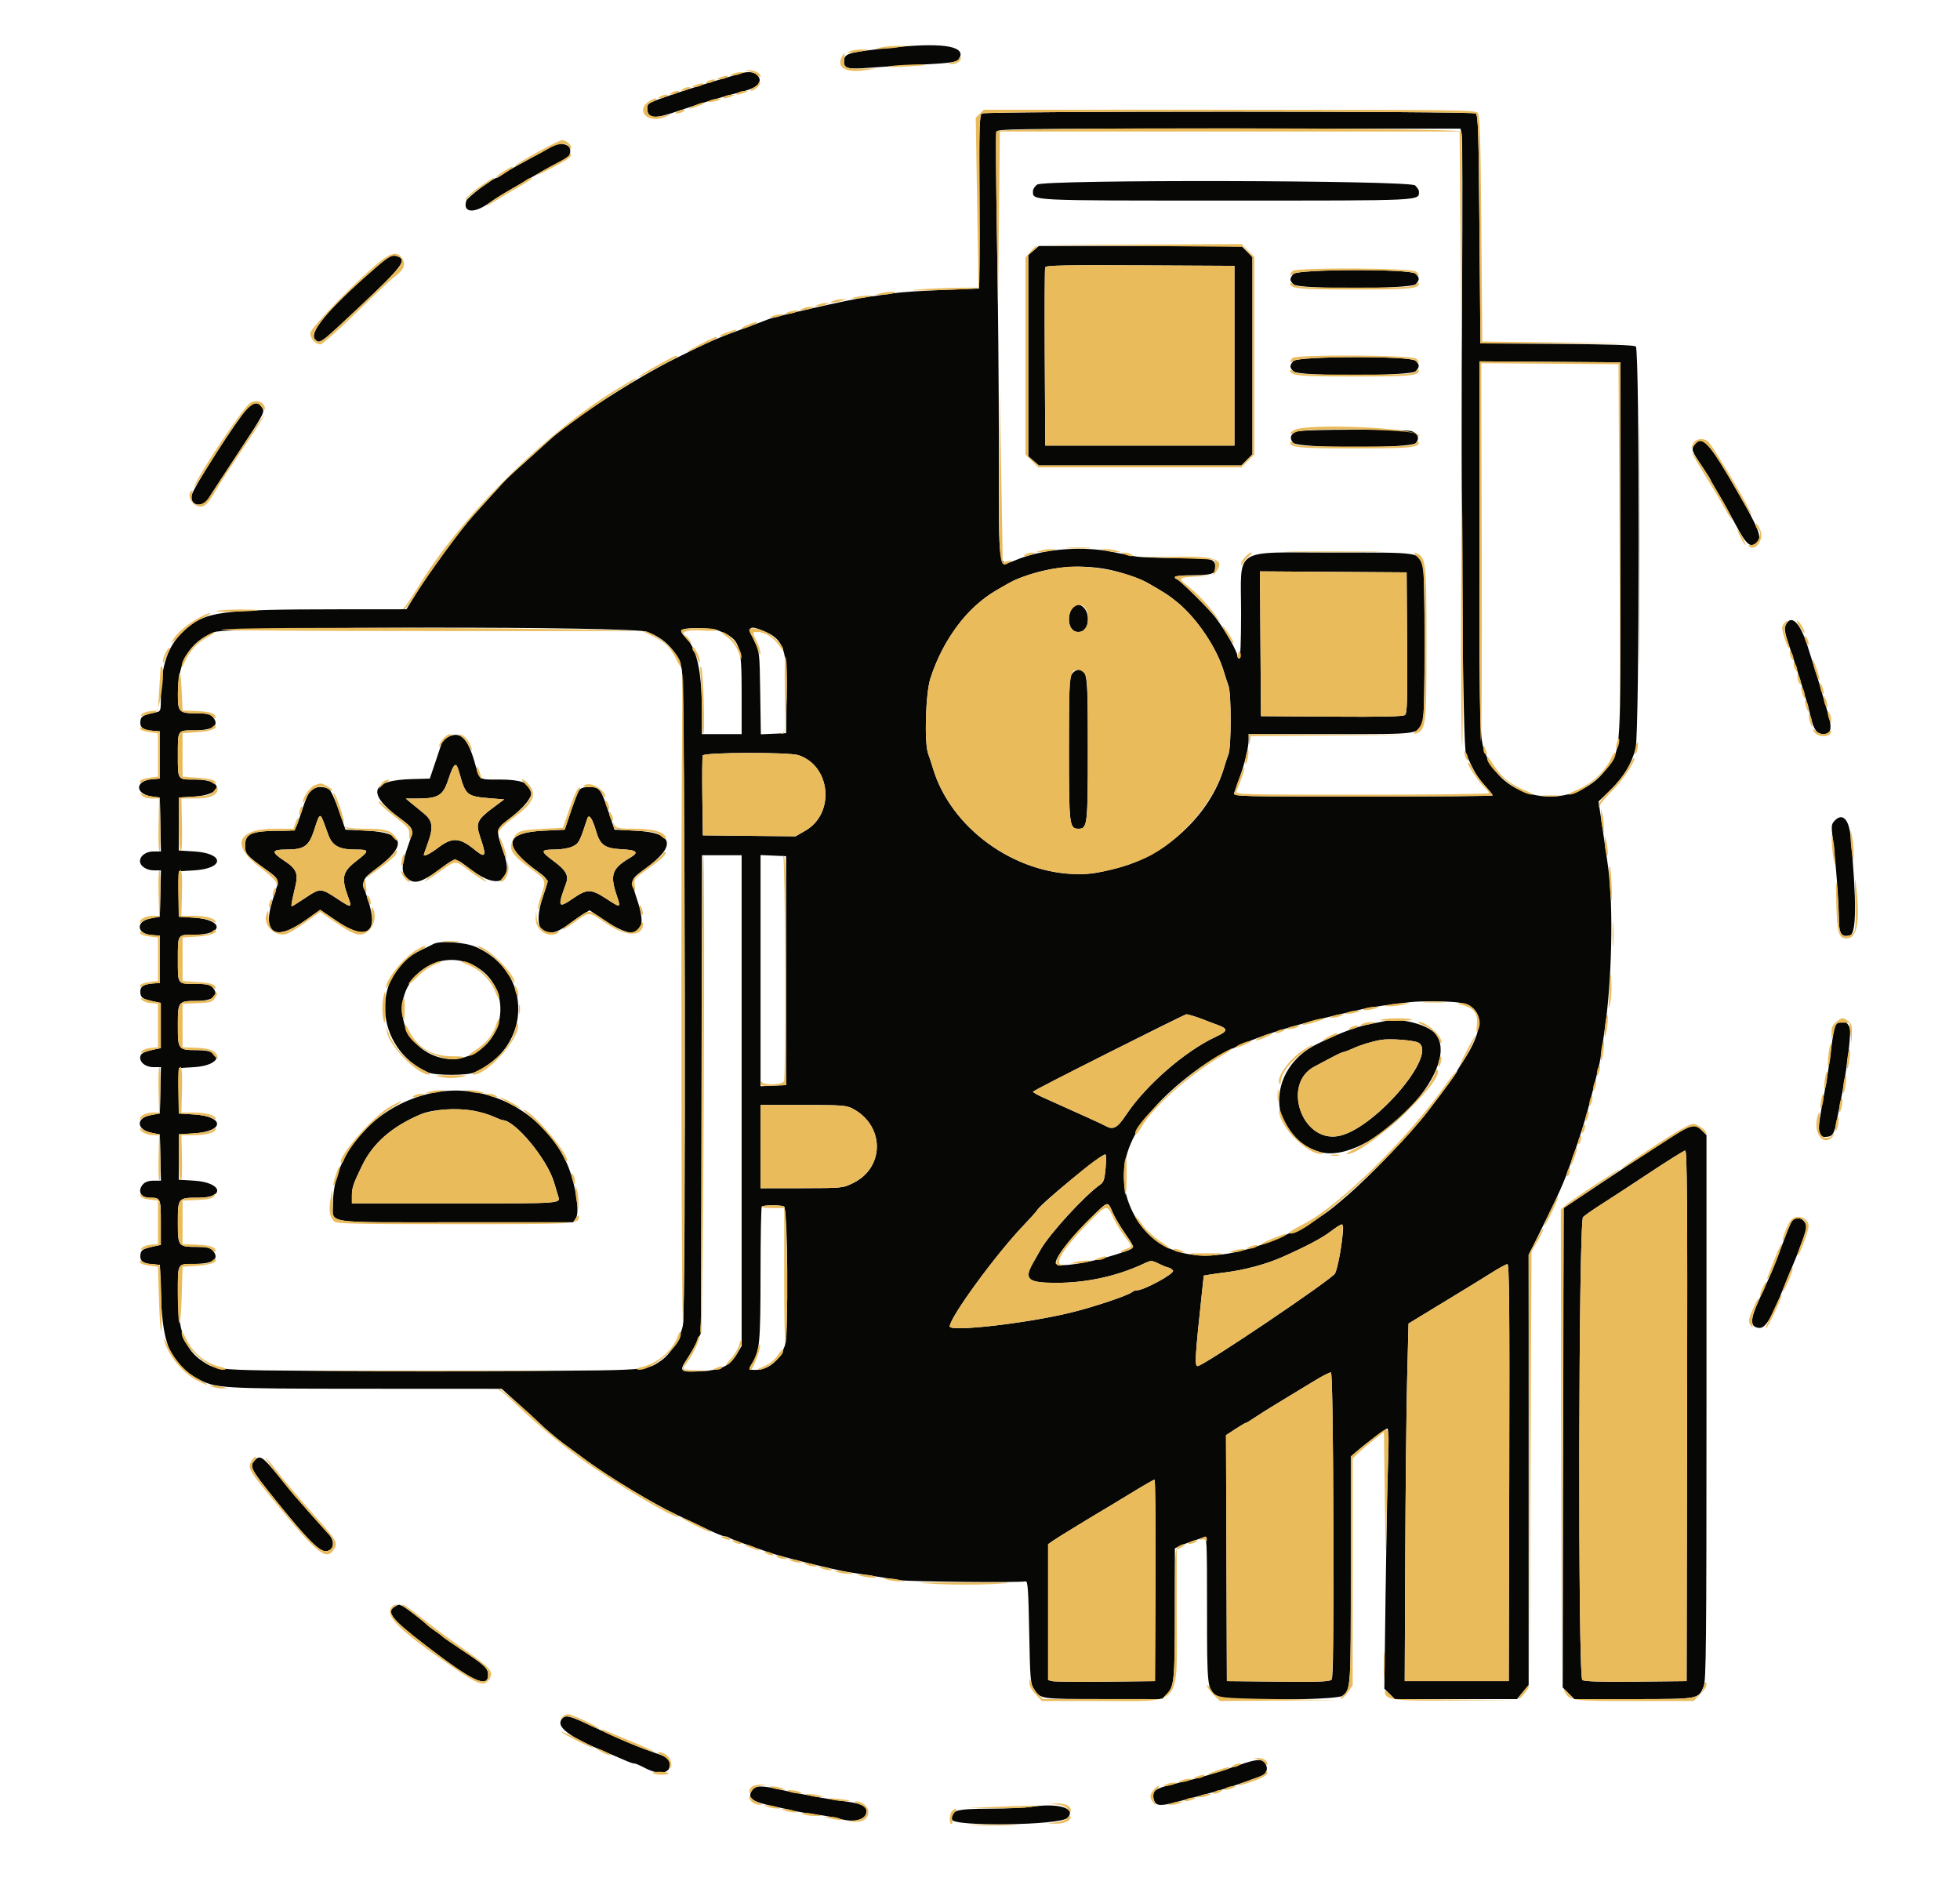 <svg xmlns:dc="http://purl.org/dc/elements/1.1/" xmlns:cc="http://creativecommons.org/ns#" xmlns:rdf="http://www.w3.org/1999/02/22-rdf-syntax-ns#" xmlns:svg="http://www.w3.org/2000/svg" xmlns="http://www.w3.org/2000/svg" xmlns:sodipodi="http://sodipodi.sourceforge.net/DTD/sodipodi-0.dtd" xmlns:inkscape="http://www.inkscape.org/namespaces/inkscape" id="svg" width="400" height="386.1" viewBox="0, 0, 400,386.1" sodipodi:docname="Stakeholders and Transparency.svg" inkscape:version="0.92.3 (2405546, 2018-03-11)"><defs id="defs9"></defs><path style="fill:#070706;fill-rule:evenodd;stroke:none" inkscape:connector-curvature="0" d="m 181.853,9.735 c -8.569,0.921 -9.447,1.151 -9.578,2.504 -0.169,1.731 0.58,1.963 5.138,1.589 2.124,-0.174 6.815,-0.463 10.425,-0.642 7.056,-0.35 7.756,-0.494 8.128,-1.666 0.704,-2.219 -4.249,-2.846 -14.113,-1.785 m -30.888,5.307 c -0.531,0.169 -1.747,0.528 -2.702,0.797 -4.751,1.336 -13.368,4.139 -14.984,4.873 -1.107,0.503 -1.261,0.745 -1.158,1.807 0.17,1.755 1.563,1.767 6.503,0.058 4.108,-1.422 9.218,-2.965 13.123,-3.962 2.939,-0.751 3.992,-1.949 2.836,-3.227 -0.677,-0.747 -1.976,-0.872 -3.618,-0.346 m 49.421,8.116 c -0.501,0.317 -0.579,2.751 -0.579,18.044 V 58.88 l -7.529,0.293 c -4.141,0.16 -8.571,0.456 -9.846,0.656 -1.274,0.2 -3.793,0.558 -5.598,0.796 -3.204,0.422 -18.736,3.952 -20.27,4.607 -0.425,0.181 -1.772,0.694 -2.993,1.14 -7.635,2.785 -8.103,2.987 -15.733,6.777 -8.347,4.147 -21.319,12.532 -25.541,16.509 -0.29,0.273 -2.173,1.973 -4.186,3.778 -4.798,4.305 -4.519,4.033 -7.332,7.143 -1.344,1.487 -3.184,3.516 -4.089,4.509 -2.64,2.898 -9.31,12.025 -12.069,16.515 l -1.672,2.721 -13.965,0.011 c -24.282,0.018 -27.217,0.43 -31.485,4.422 -3.31,3.097 -4.635,7.014 -4.668,13.803 -0.012,2.522 -0.044,2.605 -1.074,2.814 -2.519,0.509 -2.992,0.779 -3.109,1.77 -0.148,1.27 0.514,1.802 2.438,1.959 l 1.539,0.125 v 4.826 4.826 l -1.539,0.126 c -3.608,0.293 -3.612,3.046 -0.005,3.529 l 1.544,0.206 0.108,5.502 0.107,5.502 h -1.495 c -1.552,0 -2.774,0.88 -2.774,1.998 0,0.987 1.337,1.863 2.842,1.863 h 1.429 l -0.108,4.727 -0.109,4.726 -1.837,0.335 c -3.157,0.576 -2.984,3.182 0.227,3.415 l 1.61,0.118 v 4.826 4.826 l -1.539,0.125 c -1.924,0.157 -2.586,0.689 -2.438,1.959 0.117,0.991 0.59,1.261 3.109,1.77 l 1.062,0.215 v 4.618 4.619 l -1.062,0.215 c -2.248,0.454 -2.99,0.805 -3.119,1.477 -0.224,1.162 1.043,2.184 2.708,2.184 h 1.496 l -0.108,4.726 -0.109,4.727 -1.837,0.335 c -3.141,0.573 -2.988,2.989 0.231,3.624 l 1.606,0.317 0.109,4.719 0.108,4.718 h -1.496 c -0.96,0 -1.726,0.253 -2.136,0.706 -1.217,1.345 -0.53,2.769 1.338,2.769 2.234,0 2.271,0.081 2.271,5.053 v 4.584 l -1.062,0.215 c -2.519,0.509 -2.992,0.779 -3.109,1.771 -0.148,1.269 0.514,1.801 2.438,1.958 l 1.539,0.125 0.259,7.023 c 0.346,9.405 2.108,13.296 7.299,16.122 3.827,2.083 4.375,2.116 34.467,2.131 l 27.739,0.014 3.534,3.185 c 1.944,1.752 3.796,3.446 4.115,3.764 0.955,0.954 3.621,3.224 4.843,4.124 0.628,0.463 2.88,2.119 5.003,3.682 4.501,3.31 13.714,8.852 18.147,10.914 1.699,0.791 4.485,2.115 6.191,2.942 1.706,0.828 3.371,1.505 3.7,1.505 0.329,0 0.712,0.113 0.85,0.252 0.139,0.139 1.689,0.754 3.443,1.367 1.755,0.613 3.906,1.368 4.781,1.677 2.384,0.841 13.098,3.495 16.075,3.982 1.434,0.234 3.867,0.615 5.406,0.845 1.538,0.231 3.79,0.59 5.004,0.798 1.923,0.33 24.435,0.558 25.84,0.262 0.428,-0.09 0.56,1.814 0.718,10.333 0.175,9.461 0.263,10.55 0.936,11.583 1.385,2.125 1.082,2.08 14.063,2.093 l 12.104,0.012 1.064,-1.139 c 1.439,-1.54 1.555,-2.838 1.559,-17.425 l 0.003,-12.193 0.869,-0.432 c 0.478,-0.238 1.651,-0.688 2.606,-1 0.956,-0.312 2.042,-0.686 2.413,-0.833 0.637,-0.25 0.676,0.602 0.676,14.66 0,16.031 0.039,16.376 2.014,17.76 1.364,0.955 24.455,0.881 25.644,-0.082 1.686,-1.366 1.686,-1.356 1.686,-25.59 v -23.236 l 1.061,-0.915 c 2.364,-2.037 6.038,-4.787 6.397,-4.787 0.248,0 0.295,2.618 0.133,7.432 -0.137,4.088 -0.362,16.033 -0.5,26.545 l -0.251,19.112 1.073,1.061 1.072,1.062 h 12.468 12.467 l 1.187,-1.439 1.186,-1.439 v -43.866 -43.866 l 2.454,-4.985 c 3.971,-8.064 4.717,-9.748 6.229,-14.057 2.059,-5.869 3.025,-8.994 4.058,-13.128 0.213,-0.849 0.575,-2.283 0.804,-3.185 0.94,-3.688 1.098,-4.426 1.347,-6.274 0.142,-1.062 0.405,-2.886 0.582,-4.054 1.513,-9.926 1.862,-25.35 0.757,-33.398 -0.355,-2.589 -0.592,-4.219 -1.538,-10.598 l -0.426,-2.876 2.422,-2.357 c 2.7,-2.626 4.305,-5.279 5.144,-8.502 0.804,-3.086 0.846,-81.321 0.044,-81.986 -0.355,-0.295 -5.385,-0.46 -16.12,-0.53 L 302.124,70.077 301.931,46.8 c -0.167,-20.127 -0.272,-23.326 -0.773,-23.642 -0.785,-0.496 -99.988,-0.496 -100.772,0 m 97.931,4.143 c 0.145,0.576 0.175,14.693 0.068,31.371 -0.285,44.349 0.131,93.705 0.802,95.189 1.607,3.551 2.311,4.734 3.8,6.391 0.906,1.007 1.646,1.935 1.646,2.063 0,0.128 -11.922,0.233 -26.493,0.233 -25.051,0 -26.481,-0.036 -26.288,-0.675 0.112,-0.372 0.588,-1.719 1.058,-2.993 1.093,-2.968 1.885,-6.221 1.903,-7.818 l 0.013,-1.255 h 16.723 c 18.541,0 17.806,0.1 18.822,-2.572 0.476,-1.251 0.476,-30.671 0,-31.922 -1.014,-2.667 -0.339,-2.573 -18.34,-2.563 -20.736,0.011 -18.749,-1.295 -18.749,12.321 0,5.937 -0.14,9.292 -0.386,9.292 -0.213,0 -0.386,-0.255 -0.386,-0.567 0,-0.851 -2.39,-5.052 -4.399,-7.734 -1.365,-1.821 -7.533,-7.915 -8.012,-7.915 -0.182,0 -0.331,-0.174 -0.331,-0.386 0,-0.232 1.549,-0.386 3.874,-0.386 4.085,0 4.977,-0.48 4.308,-2.317 -0.383,-1.055 -0.987,-1.146 -7.796,-1.175 -3.716,-0.016 -7.538,-0.173 -8.494,-0.348 -0.955,-0.176 -3.127,-0.6 -4.826,-0.943 -5.786,-1.167 -13.249,-0.631 -18.61,1.337 -4.8,1.762 -4.361,4.028 -4.37,-22.568 -0.004,-11.706 -0.176,-30.838 -0.383,-42.515 -0.207,-11.677 -0.279,-21.537 -0.16,-21.911 0.205,-0.645 2.688,-0.68 47.48,-0.68 h 47.264 l 0.262,1.046 m -185.402,2.378 c -0.202,0.185 -1.757,1.083 -3.456,1.997 -4.659,2.504 -5.697,3.096 -6.816,3.89 -0.564,0.4 -1.136,0.727 -1.272,0.727 -0.714,0 -5.985,3.966 -6.209,4.672 -0.798,2.513 1.677,2.683 4.838,0.332 0.743,-0.553 2.654,-1.753 4.247,-2.667 1.593,-0.914 3.504,-2.016 4.247,-2.45 3.299,-1.926 6.697,-3.748 6.99,-3.748 0.676,0 1.157,-1.522 0.732,-2.316 -0.434,-0.811 -2.582,-1.095 -3.301,-0.437 m 98.754,7.988 c -0.472,0.33 -0.858,0.929 -0.858,1.329 0,1.991 -1.242,1.931 39.468,1.931 40.988,0 39.296,0.083 39.296,-1.931 0,-0.212 -0.347,-0.733 -0.772,-1.158 -1.068,-1.068 -75.618,-1.233 -77.134,-0.171 m -0.74,13.458 -1.083,0.932 v 20.53 20.53 l 1.083,0.932 1.083,0.932 h 20.665 20.664 l 1.129,-1.129 1.128,-1.129 V 72.587 52.45 l -1.128,-1.128 -1.129,-1.129 h -20.664 -20.665 l -1.083,0.932 M 76.151,55.068 c -9.22,8.053 -13.207,12.84 -11.838,14.209 0.962,0.962 0.925,0.99 9.433,-7.018 8.273,-7.786 9.339,-9.194 7.497,-9.901 -1.232,-0.473 -1.786,-0.178 -5.092,2.71 m 175.78,17.519 v 18.34 H 232.625 213.32 l -0.1,-17.954 c -0.055,-9.875 -0.017,-18.173 0.086,-18.44 0.147,-0.384 4.236,-0.465 19.405,-0.386 l 19.22,0.1 v 18.34 m 12.028,-16.669 c -0.818,0.905 -0.805,1.341 0.068,2.13 1.132,1.025 23.977,0.964 24.909,-0.067 0.819,-0.905 0.805,-1.34 -0.067,-2.13 -1.132,-1.025 -23.977,-0.963 -24.91,0.067 m 0,17.761 c -0.818,0.905 -0.805,1.34 0.068,2.13 1.132,1.025 23.977,0.963 24.909,-0.067 0.819,-0.905 0.805,-1.341 -0.067,-2.13 -1.132,-1.025 -23.977,-0.963 -24.91,0.067 m 66.736,38.676 c 0,42.273 0.126,39.992 -2.422,43.913 -5.84,8.988 -20.159,8.15 -24.649,-1.442 -1.728,-3.692 -1.693,-2.817 -1.693,-42.792 V 73.736 l 14.382,0.101 14.382,0.101 v 38.417 M 50.511,83.301 c -2.125,2.291 -10.935,15.987 -11.352,17.649 -0.561,2.231 2.117,2.809 3.405,0.734 0.48,-0.772 3.27,-5.046 6.202,-9.496 5.196,-7.89 5.314,-8.114 4.72,-9.02 -0.797,-1.218 -1.762,-1.174 -2.975,0.133 m 214.056,4.745 c -1.209,0.486 -1.471,1.413 -0.654,2.316 1.033,1.142 24.002,1.18 25.033,0.041 0.805,-0.889 0.461,-1.922 -0.8,-2.402 -1.21,-0.46 -22.423,-0.419 -23.579,0.045 m 81.226,2.747 c -0.668,0.954 -0.575,1.199 1.756,4.649 0.817,1.21 1.486,2.278 1.486,2.374 0,0.096 0.669,1.278 1.488,2.627 0.818,1.349 2.452,4.277 3.631,6.507 2.2,4.161 3.063,4.921 4.361,3.843 1.176,-0.975 0.542,-2.685 -3.786,-10.214 -6.039,-10.505 -7.393,-11.988 -8.936,-9.786 m -119.345,25.482 c 2.474,0.512 6.22,1.798 7.715,2.648 3.47,1.974 4.421,2.595 6.156,4.023 4.001,3.291 8.049,9.337 9.453,14.12 0.281,0.955 0.706,2.258 0.945,2.895 0.576,1.535 0.579,12.378 0.003,13.9 -0.24,0.637 -0.668,1.94 -0.95,2.896 -2.782,9.422 -11.781,17.843 -21.778,20.379 -4.036,1.024 -5.412,1.242 -7.824,1.242 -13.16,-0.002 -26.155,-9.437 -29.779,-21.621 -0.285,-0.956 -0.714,-2.259 -0.955,-2.896 -0.842,-2.227 -0.549,-12.358 0.446,-15.444 2.53,-7.846 7.509,-14.508 13.402,-17.933 3.426,-1.991 3.963,-2.254 6.184,-3.023 5.55,-1.92 11.443,-2.332 16.982,-1.186 m 60.719,14.851 c 0.083,11.803 0.007,14.41 -0.432,14.774 -0.383,0.318 -4.56,0.413 -14.966,0.34 l -14.433,-0.101 -0.101,-14.773 -0.101,-14.773 14.966,0.101 14.966,0.101 0.101,14.331 m -68.644,-6.583 c -0.872,2.295 -0.137,4.415 1.531,4.415 1.329,0 1.954,-0.865 1.954,-2.703 0,-2.675 -2.628,-3.967 -3.485,-1.712 m 145.904,3.022 c -0.345,0.757 -0.176,1.644 0.938,4.922 0.748,2.2 1.741,5.303 2.207,6.895 0.466,1.593 0.991,3.33 1.166,3.861 0.174,0.531 0.536,1.921 0.803,3.089 0.567,2.474 1.281,3.475 2.479,3.475 1.894,0 2.015,-1.225 0.575,-5.792 -0.168,-0.53 -0.522,-1.747 -0.787,-2.702 -0.266,-0.956 -0.785,-2.693 -1.154,-3.861 -0.37,-1.168 -1.15,-3.649 -1.735,-5.512 -1.548,-4.933 -3.411,-6.748 -4.492,-4.375 m -232.362,1.364 c 3.756,1.427 6.155,4.011 7.069,7.613 0.702,2.767 0.905,130.805 0.212,134.008 -0.589,2.724 -2.57,5.862 -4.507,7.142 -3.221,2.128 -1.159,2.038 -46.808,2.038 -45.649,0 -43.587,0.09 -46.809,-2.038 -3.501,-2.313 -4.929,-6.306 -4.929,-13.79 0,-6.263 -0.156,-5.987 3.39,-5.987 3.836,0 5.244,-1.055 3.693,-2.769 -0.492,-0.544 -1.206,-0.706 -3.114,-0.706 -3.918,0 -3.969,-0.063 -3.969,-5.019 0,-4.982 0.032,-5.019 4.145,-5.019 5.66,0 4.921,-3.121 -0.823,-3.475 l -3.129,-0.193 v -4.634 -4.633 l 3.14,-0.204 c 6.229,-0.406 6.229,-3.432 0,-3.838 l -3.14,-0.205 v -4.633 -4.633 l 3.129,-0.193 c 5.674,-0.351 6.256,-3.475 0.647,-3.475 -3.918,0 -3.969,-0.064 -3.969,-5.02 0,-4.945 0.058,-5.019 3.902,-5.019 3.31,0 4.64,-1.157 3.181,-2.769 -0.514,-0.568 -1.222,-0.706 -3.626,-0.706 -3.573,0 -3.457,0.17 -3.457,-5.019 0,-5.179 -0.107,-5.019 3.39,-5.019 6.08,0 6.03,-3.067 -0.057,-3.464 l -3.14,-0.204 v -4.634 -4.633 l 3.129,-0.193 c 6.243,-0.385 6.243,-3.476 0,-3.861 l -3.129,-0.193 v -5.405 -5.406 l 3.129,-0.193 c 6.062,-0.374 6.183,-3.475 0.135,-3.475 -3.573,0 -3.457,0.17 -3.457,-5.019 0,-5.178 -0.107,-5.019 3.39,-5.019 3.836,0 5.244,-1.056 3.693,-2.769 -0.492,-0.544 -1.206,-0.706 -3.114,-0.706 -3.77,0 -3.969,-0.199 -3.964,-3.971 0.008,-6.589 2.428,-10.66 7.495,-12.609 3.044,-1.171 85.199,-1.218 88.272,-0.051 m 14.703,-0.2 c 4.263,1.782 4.583,2.673 4.583,12.758 v 8.32 h -4.054 -4.054 l -0.012,-4.923 c -0.021,-8.196 -1.099,-12.822 -3.491,-14.987 -0.409,-0.37 -0.744,-0.907 -0.744,-1.192 0,-0.73 6.013,-0.711 7.772,0.024 m 9.132,0.056 c 4.06,1.696 4.771,3.772 4.63,13.522 l -0.105,7.307 -2.579,0.113 -2.579,0.114 -0.124,-8.415 c -0.122,-8.28 -0.141,-8.449 -1.185,-10.576 -1.474,-3.001 -1.143,-3.354 1.942,-2.065 m 62.848,8.753 c -0.518,0.739 -0.601,2.859 -0.601,15.358 0,15.502 0.085,16.216 1.93,16.216 1.846,0 1.931,-0.714 1.931,-16.216 0,-15.503 -0.085,-16.216 -1.931,-16.216 -0.4,0 -0.999,0.386 -1.329,0.858 M 91.409,150.414 c -0.584,0.317 -1.067,0.614 -1.073,0.66 -0.006,0.046 -0.599,1.822 -1.317,3.945 l -1.304,3.861 -3.607,0.096 c -8.587,0.229 -9.398,2.924 -2.42,8.047 2.689,1.974 2.774,2.194 1.858,4.792 -1.762,4.994 -1.795,6.375 -0.182,7.613 1.301,0.999 2.78,0.553 6.049,-1.822 3.841,-2.791 3.173,-2.791 6.919,0 5.497,4.095 8.609,2.264 6.405,-3.766 -1.554,-4.254 -1.495,-4.728 0.816,-6.465 7.062,-5.31 6.554,-8.302 -1.408,-8.302 -4.59,0 -4.197,0.26 -5.263,-3.475 -1.435,-5.025 -3.012,-6.519 -5.473,-5.184 m 71.564,3.691 c 6.601,2.199 7.477,11.894 1.392,15.395 l -2.01,1.157 -9.459,-0.097 -9.46,-0.097 -0.105,-7.904 c -0.057,-4.348 -0.019,-8.127 0.085,-8.398 0.252,-0.657 17.604,-0.707 19.557,-0.056 m -69.196,3.714 c 1.238,4.463 1.517,4.69 6.223,5.073 l 2.896,0.235 -2.15,1.601 c -3.432,2.557 -3.728,3.224 -2.728,6.14 1.334,3.887 1.119,4.379 -1.115,2.55 -3.106,-2.542 -4.582,-2.63 -7.476,-0.445 -1.711,1.292 -2.941,1.895 -2.941,1.442 0,-0.056 0.348,-1.052 0.773,-2.214 1.241,-3.395 1.068,-4.737 -0.807,-6.253 -0.868,-0.702 -2.041,-1.662 -2.606,-2.133 l -1.027,-0.856 2.588,-0.012 c 3.987,-0.019 5.018,-0.65 6.015,-3.681 1.228,-3.733 1.649,-3.992 2.355,-1.447 m -30.599,3.667 c -0.301,0.478 -0.925,1.999 -1.387,3.379 -1.715,5.119 -1.171,4.628 -5.178,4.672 -5.333,0.058 -6.595,0.631 -6.595,2.993 0,1.732 0.292,2.067 4.326,4.959 2.762,1.98 2.731,1.857 1.448,5.679 -2.485,7.401 0.186,9.165 6.768,4.468 l 2.778,-1.982 3.467,2.347 c 6.069,4.108 8.558,2.378 6.292,-4.374 -1.367,-4.071 -1.356,-4.114 1.739,-6.408 6.41,-4.753 5.755,-7.332 -1.958,-7.704 l -4.369,-0.21 -1.328,-3.856 c -0.731,-2.12 -1.61,-4.069 -1.954,-4.331 -1.091,-0.831 -3.428,-0.618 -4.049,0.368 m 54.897,0 c -0.267,0.478 -1.011,2.433 -1.654,4.344 l -1.17,3.475 -4.319,0.207 c -7.655,0.368 -8.412,2.886 -2.258,7.517 3.609,2.717 3.399,2.122 2.106,5.983 -2.314,6.905 0.165,9.465 5.361,5.534 1.077,-0.814 2.457,-1.775 3.067,-2.135 l 1.109,-0.654 3.535,2.341 c 6.094,4.036 8.458,2.474 6.292,-4.155 -1.539,-4.712 -1.622,-4.368 1.613,-6.733 6.43,-4.703 5.724,-7.317 -2.078,-7.697 l -4.267,-0.208 -1.253,-3.745 c -1.549,-4.631 -1.796,-4.942 -3.922,-4.942 -1.338,0 -1.775,0.175 -2.162,0.868 m -52.13,5.985 c 0.221,0.584 0.696,1.877 1.056,2.872 0.814,2.254 2.216,3.016 5.548,3.016 2.92,0 2.923,0.207 0.038,2.447 -2.68,2.082 -2.959,3.337 -1.578,7.115 0.885,2.42 0.792,2.443 -2.126,0.515 -3.39,-2.24 -3.545,-2.246 -6.532,-0.243 -1.434,0.962 -2.691,1.749 -2.793,1.749 -0.197,0 -0.041,-0.885 0.728,-4.129 0.617,-2.603 0.185,-3.564 -2.35,-5.222 -2.627,-1.717 -2.534,-2.232 0.403,-2.232 3.778,0 4.717,-0.659 5.805,-4.074 1.008,-3.168 1.211,-3.373 1.801,-1.814 m 55.705,2.14 c 0.82,2.832 1.785,3.515 5.208,3.687 3.158,0.16 3.613,0.615 1.726,1.73 -3.677,2.172 -4.143,3.458 -2.753,7.597 0.915,2.723 0.91,2.725 -2.079,0.777 -3.139,-2.045 -3.935,-2.049 -6.85,-0.038 -3.03,2.091 -3.168,1.768 -1.359,-3.169 0.566,-1.547 -0.06,-2.636 -2.588,-4.504 -2.72,-2.009 -2.691,-2.332 0.211,-2.332 1.34,0 2.905,-0.261 3.632,-0.606 1.347,-0.639 1.478,-0.884 3.063,-5.735 0.334,-1.021 1.039,0.001 1.789,2.593 m 252.691,-2.062 c -0.613,0.677 -0.639,1.075 -0.259,3.957 0.559,4.247 1.21,12.984 1.209,16.222 -0.002,2.821 0.546,3.58 2.257,3.133 1.327,-0.347 1.368,-7.054 0.122,-20.144 -0.348,-3.654 -1.713,-4.953 -3.329,-3.168 m -222.99,57.031 v 50.063 l -0.956,1.631 c -1.445,2.466 -3.167,3.294 -7.372,3.545 -4.221,0.252 -4.525,10e-4 -2.884,-2.384 0.652,-0.947 1.574,-2.556 2.048,-3.575 l 0.863,-1.852 0.109,-48.745 0.11,-48.746 h 4.041 4.041 v 50.063 m 9.074,-26.511 v 23.36 l -2.606,0.114 -2.607,0.114 v -23.588 -23.587 l 2.607,0.114 2.606,0.114 v 23.359 m -72.008,-5.424 c -0.319,0.177 -1.448,0.731 -2.51,1.232 -10.47,4.939 -9.554,20.142 1.505,24.974 1.455,0.636 7.882,0.639 9.346,0.004 11.844,-5.134 12.063,-20.446 0.367,-25.619 -2.24,-0.99 -7.362,-1.338 -8.708,-0.591 m 8.16,4.305 c 8.222,4.122 7.038,16.263 -1.834,18.81 -5.09,1.461 -10.748,-1.754 -12.264,-6.969 -2.433,-8.368 6.335,-15.733 14.098,-11.841 m 201.227,7.649 c 5.137,0.844 5.343,5.198 0.581,12.266 -0.598,0.888 -1.088,1.722 -1.088,1.854 0,0.214 -2.678,3.87 -5.945,8.115 -3.36,4.365 -11.56,12.943 -16.259,17.006 -4.518,3.908 -5.747,4.74 -10.489,7.105 -16.209,8.084 -28.219,6.81 -33.406,-3.543 -4.643,-9.271 -0.556,-18.782 12.238,-28.48 7.585,-5.749 16.051,-8.91 35.135,-13.119 1.348,-0.298 5.679,-0.91 9.267,-1.311 2.288,-0.255 8.144,-0.193 9.966,0.107 m -54.136,2.769 c 0.722,0.23 1.66,0.564 2.085,0.742 0.425,0.178 1.597,0.622 2.606,0.986 2.328,0.84 2.29,1.296 -0.209,2.455 -6.294,2.922 -14.309,9.889 -18.325,15.928 -1.809,2.722 -2.647,3.166 -4.251,2.257 -0.369,-0.209 -1.843,-0.904 -3.277,-1.545 -1.433,-0.64 -3.692,-1.657 -5.019,-2.26 -1.327,-0.603 -3.325,-1.503 -4.44,-2 -1.115,-0.496 -2.027,-1.017 -2.027,-1.157 0,-0.225 30.731,-15.729 31.313,-15.797 0.127,-0.015 0.822,0.161 1.544,0.391 m 39.151,0.958 c -0.425,0.097 -1.728,0.358 -2.896,0.581 -3.087,0.589 -5.94,1.644 -11.004,4.07 -10.697,5.125 -10.427,18.955 0.431,22.086 9.973,2.875 29.322,-16.824 23.631,-24.059 -1.487,-1.891 -7.108,-3.372 -10.162,-2.678 m 91.7,1.129 c -0.211,0.556 -0.556,2.435 -0.766,4.175 -0.416,3.456 -0.908,6.629 -1.537,9.922 -1.475,7.729 -1.399,8.669 0.685,8.417 1.161,-0.14 1.418,-0.6 2,-3.591 0.248,-1.274 0.595,-3.011 0.772,-3.861 1.026,-4.951 2.03,-12.584 1.878,-14.285 -0.18,-2.014 -2.35,-2.57 -3.032,-0.777 m -85.003,3.339 c 3.986,2.489 -9.28,17.837 -16.464,19.047 -7.429,1.251 -11.476,-10.716 -4.801,-14.195 0.58,-0.302 2.071,-1.095 3.313,-1.762 1.243,-0.667 2.418,-1.212 2.611,-1.212 0.193,0 1.087,-0.337 1.988,-0.748 1.605,-0.733 3.775,-1.392 5.69,-1.729 1.801,-0.316 6.826,0.076 7.663,0.599 M 88.417,222.988 c -11.611,2.329 -20.463,12.113 -20.463,22.617 0,4.181 -2.39,3.816 24.971,3.816 h 24.046 l 0.573,-0.875 c 0.853,-1.303 -0.232,-7.649 -1.939,-11.337 -4.828,-10.434 -16.26,-16.414 -27.188,-14.221 m 85.633,3.258 c 6.496,3.462 6.541,11.957 0.081,15.151 -2.111,1.043 -2.174,1.049 -10.521,1.062 l -8.398,0.012 v -8.494 -8.494 h 8.703 c 7.929,0 8.83,0.067 10.135,0.763 m -77.3,0.435 c 1.257,0.235 3.021,0.756 3.921,1.159 0.901,0.402 1.738,0.731 1.861,0.731 2.567,0 9.132,7.927 10.553,12.742 0.22,0.743 0.565,1.901 0.768,2.573 0.534,1.765 1.681,1.674 -21.06,1.674 H 71.815 v -1.526 c 0,-1.655 0.251,-2.405 2.064,-6.151 2.237,-4.624 6.115,-8.013 12.028,-10.514 2.407,-1.017 7.386,-1.333 10.843,-0.688 m 247.016,3.724 c -1.682,0.946 -10.12,6.421 -18.001,11.68 l -6.653,4.44 -0.098,48.907 -0.098,48.907 1.189,1.19 1.19,1.189 h 12.046 c 13.388,0 13.259,0.023 14.348,-2.582 0.498,-1.193 0.574,-8.662 0.574,-56.942 v -55.569 l -0.948,-0.948 c -1.123,-1.123 -1.925,-1.184 -3.549,-0.272 m 0.54,58.495 -0.098,54.15 -10.377,0.103 c -7.333,0.073 -10.533,-0.026 -10.907,-0.337 -0.924,-0.766 -0.775,-93.538 0.151,-94.457 0.375,-0.372 2.053,-1.544 3.73,-2.606 1.677,-1.062 6.105,-3.959 9.84,-6.437 3.735,-2.479 7.009,-4.52 7.275,-4.537 0.386,-0.024 0.464,10.913 0.386,54.121 M 225.635,238.32 c -0.193,2.26 -0.398,2.911 -1.064,3.378 -3.223,2.256 -10.375,10.061 -12.25,13.371 -0.406,0.716 -1.085,1.915 -1.51,2.665 -1.893,3.342 -1.061,4.042 4.807,4.042 6.146,-0.001 12.402,-1.374 17.784,-3.904 1.554,-0.73 1.588,-0.729 3.178,0.039 0.883,0.427 1.768,0.776 1.964,0.776 0.197,0 0.573,0.26 0.837,0.578 0.47,0.567 -5.923,4.055 -7.432,4.055 -0.286,0 -0.685,0.147 -0.887,0.326 -0.807,0.717 -8.172,3.166 -12.915,4.294 -9.091,2.163 -24.325,3.875 -24.325,2.733 0,-1.83 9.398,-14.698 15.048,-20.604 1.386,-1.449 2.643,-2.855 2.794,-3.124 0.75,-1.339 12.948,-11.332 13.918,-11.402 0.161,-0.012 0.185,1.238 0.053,2.777 m 1.418,9.037 c 0.423,0.988 1.546,2.908 2.496,4.266 2.029,2.902 2.045,2.987 0.663,3.516 -6.008,2.297 -14.768,3.821 -14.768,2.569 0,-1.318 3.629,-5.845 8.108,-10.113 2.585,-2.463 2.548,-2.461 3.501,-0.238 m -67.046,-1.177 c 0.775,0.298 0.93,26.109 0.171,28.376 -1.011,3.022 -3.337,4.981 -5.912,4.981 -1.549,0 -1.594,-0.073 -0.795,-1.292 1.559,-2.379 1.733,-4.207 1.737,-18.239 0.002,-7.45 0.12,-13.661 0.262,-13.803 0.322,-0.321 3.714,-0.339 4.537,-0.023 m 205.74,2.951 c -0.203,0.266 -0.729,1.438 -1.168,2.606 -1.745,4.644 -2.892,7.584 -3.389,8.688 -0.287,0.637 -1.236,2.714 -2.11,4.615 -1.961,4.267 -1.987,5.749 -0.104,5.93 1.32,0.128 2.514,-1.856 5.186,-8.615 0.42,-1.062 1.028,-2.538 1.352,-3.282 1.284,-2.95 2.725,-6.83 3.048,-8.209 0.419,-1.787 -1.749,-3.122 -2.815,-1.733 m -91.727,2.703 c -0.329,3.216 -1.053,6.954 -1.553,8.008 -0.548,1.155 -26.891,18.922 -28.057,18.922 -0.632,0 -0.524,-1.887 0.835,-14.542 l 0.421,-3.924 1.202,-0.207 c 0.661,-0.113 2.07,-0.312 3.132,-0.441 3.974,-0.483 8.459,-1.692 11.776,-3.175 4.914,-2.196 7.91,-3.779 9.7,-5.123 2.636,-1.981 2.792,-1.951 2.544,0.482 m 33.993,48.649 -0.098,42.567 H 297.297 286.68 l 0.104,-25.096 c 0.057,-13.803 0.231,-30.22 0.386,-36.481 l 0.282,-11.384 2.702,-1.652 c 1.487,-0.909 4.701,-2.864 7.143,-4.344 2.442,-1.481 5.657,-3.459 7.143,-4.397 1.487,-0.938 2.921,-1.722 3.187,-1.743 0.386,-0.03 0.465,8.585 0.386,42.53 m -35.906,10.704 c 0.072,22.796 -0.018,31.147 -0.342,31.537 -0.359,0.432 -2.402,0.512 -10.91,0.429 l -10.469,-0.103 -0.092,-25.096 -0.091,-25.097 1.921,-1.255 c 1.057,-0.69 2.022,-1.255 2.146,-1.255 0.123,0 0.95,-0.498 1.838,-1.108 0.888,-0.609 3.351,-2.152 5.475,-3.427 2.124,-1.276 5.164,-3.119 6.757,-4.095 1.592,-0.977 3.069,-1.722 3.282,-1.657 0.252,0.079 0.42,10.88 0.485,31.127 M 52.003,297.989 c -1.154,1.276 -0.932,1.699 4.315,8.219 6.419,7.976 8.88,10.452 10.259,10.317 1.565,-0.153 1.856,-1.947 0.551,-3.402 -0.474,-0.529 -1.568,-1.743 -2.431,-2.699 -2.409,-2.667 -5.278,-6.04 -8.208,-9.65 -2.86,-3.523 -3.473,-3.904 -4.486,-2.785 m 183.811,24.501 -0.1,20.56 -10.038,0.109 c -5.522,0.059 -10.43,0.013 -10.908,-0.104 L 213.9,342.842 V 328.976 315.11 l 1.061,-0.746 c 0.922,-0.649 8.085,-5.029 11.487,-7.024 0.637,-0.374 2.896,-1.743 5.019,-3.043 2.124,-1.3 3.993,-2.364 4.154,-2.365 0.161,-0.001 0.248,9.25 0.193,20.558 m -155.216,5.34 c -1.871,1.09 -0.697,2.573 6.275,7.926 9.617,7.384 12.741,8.851 12.741,5.984 0,-1.301 -0.675,-1.934 -5.406,-5.072 -2.017,-1.338 -3.754,-2.543 -3.861,-2.677 -0.106,-0.135 -0.801,-0.662 -1.544,-1.172 -0.743,-0.511 -1.438,-1.026 -1.544,-1.145 -0.542,-0.61 -4.165,-3.434 -4.898,-3.818 -0.997,-0.523 -0.91,-0.522 -1.763,-0.026 m 34.091,22.921 c -1.342,1.617 1.393,3.658 9.263,6.912 0.948,0.392 2.46,1.043 3.36,1.447 0.901,0.405 1.815,0.736 2.033,0.736 0.378,0 0.774,0.164 2.521,1.048 2.578,1.305 4.814,1.008 4.814,-0.641 0,-1.302 -0.423,-1.685 -2.703,-2.453 -3.311,-1.115 -7.791,-2.995 -12.622,-5.295 -5.127,-2.442 -5.921,-2.651 -6.666,-1.754 m 138.014,9.48 c -4.681,1.631 -7.739,2.533 -11.776,3.478 -5.615,1.313 -6.136,1.681 -5.361,3.776 0.384,1.037 1.368,1.09 4.473,0.245 1.231,-0.335 3.455,-0.926 4.942,-1.314 4.152,-1.083 6.956,-1.987 12.246,-3.948 1.268,-0.47 1.673,-1.521 1,-2.598 -0.649,-1.039 -1.702,-0.97 -5.524,0.361 m -99.157,5.036 c -1.189,1.697 -0.17,2.41 4.948,3.459 1.274,0.261 2.838,0.61 3.475,0.775 0.637,0.166 2.722,0.511 4.633,0.767 1.912,0.256 3.979,0.622 4.595,0.813 3.041,0.944 5.637,0.264 5.637,-1.477 0,-1.102 -1.147,-1.611 -4.633,-2.053 -1.381,-0.175 -3.509,-0.504 -4.73,-0.73 -4.646,-0.862 -6.328,-1.195 -8.012,-1.586 -3.966,-0.921 -5.251,-0.914 -5.913,0.032 m 56.686,3.469 c -1.062,0.17 -4.814,0.324 -8.338,0.342 -6.861,0.036 -7.976,0.362 -7.618,2.225 0.284,1.475 22.051,1.173 23.551,-0.327 2.001,-2.001 -1.894,-3.15 -7.595,-2.24" id="path0"></path><path style="fill:#eabb5b;fill-rule:evenodd;stroke:none" inkscape:connector-curvature="0" d="m 179.923,9.653 -1.352,0.284 1.352,0.017 c 0.743,0.009 2.22,-0.118 3.282,-0.284 l 1.93,-0.3 -1.93,-10e-4 c -1.062,-10e-4 -2.539,0.127 -3.282,0.284 m -6.371,0.772 -0.772,0.332 0.772,0.004 c 0.425,0.003 1.467,-0.138 2.317,-0.314 l 1.544,-0.32 -1.544,-0.017 c -0.85,-0.009 -1.892,0.132 -2.317,0.315 m -1.763,1.206 c -1.141,2.132 0.831,3.276 4.664,2.706 l 2.505,-0.372 -2.903,0.046 c -3.517,0.055 -3.976,-0.175 -3.776,-1.894 0.178,-1.525 0.105,-1.598 -0.49,-0.486 m 23.964,0.263 c 0,0.241 -0.565,0.602 -1.255,0.801 -1.172,0.339 -1.188,0.365 -0.24,0.398 1.013,0.034 2.212,-0.922 1.743,-1.391 -0.136,-0.136 -0.248,-0.05 -0.248,0.192 m -14.286,1.629 c -0.743,0.161 0.56,0.201 2.896,0.089 2.336,-0.112 4.319,-0.267 4.408,-0.344 0.297,-0.26 -5.938,-0.042 -7.304,0.255 m -28.571,1.044 c 0.531,0.096 1.269,0.447 1.641,0.779 0.396,0.354 0.675,0.425 0.675,0.171 0,-0.596 -1.308,-1.242 -2.387,-1.179 -0.861,0.051 -0.858,0.059 0.071,0.229 m -3.282,0.491 -0.772,0.332 h 0.772 c 0.425,0 1.12,-0.15 1.544,-0.332 l 0.773,-0.332 h -0.773 c -0.424,0 -1.119,0.149 -1.544,0.332 m -2.703,0.772 -0.772,0.332 0.772,0.021 c 0.425,0.012 1.033,-0.147 1.352,-0.353 0.767,-0.496 -0.198,-0.496 -1.352,0 m -2.509,0.772 c -0.515,0.333 -0.515,0.375 0,0.375 0.318,0 0.839,-0.169 1.158,-0.375 0.515,-0.332 0.515,-0.374 0,-0.374 -0.319,0 -0.84,0.168 -1.158,0.374 m 10.424,0.31 c 0,0.241 -0.478,0.697 -1.062,1.014 -0.651,0.353 -0.823,0.582 -0.445,0.591 0.721,0.018 2.135,-1.416 1.762,-1.788 -0.14,-0.141 -0.255,-0.058 -0.255,0.183 m -12.934,0.463 -0.772,0.331 0.772,0.022 c 0.425,0.011 1.033,-0.148 1.351,-0.353 0.768,-0.496 -0.197,-0.496 -1.351,0 m -2.51,0.772 c -0.515,0.332 -0.515,0.374 0,0.374 0.319,0 0.84,-0.168 1.159,-0.374 0.514,-0.333 0.514,-0.375 0,-0.375 -0.319,0 -0.84,0.169 -1.159,0.375 m -2.316,0.772 c -0.515,0.333 -0.515,0.374 0,0.374 0.318,0 0.839,-0.168 1.158,-0.374 0.515,-0.333 0.515,-0.374 0,-0.374 -0.319,0 -0.84,0.168 -1.158,0.374 m 13.513,0 c -0.767,0.496 0.197,0.496 1.352,0 l 0.772,-0.332 -0.772,-0.021 c -0.425,-0.012 -1.033,0.147 -1.352,0.353 m -15.83,0.772 c -0.515,0.333 -0.515,0.374 0,0.374 0.319,0 0.84,-0.168 1.158,-0.374 0.515,-0.333 0.515,-0.374 0,-0.374 -0.318,0 -0.839,0.168 -1.158,0.374 m 13.127,0 c -0.767,0.496 0.198,0.496 1.352,0 L 150,19.359 149.228,19.338 c -0.425,-0.012 -1.033,0.147 -1.352,0.353 m -15.149,0.801 c -3.19,1.858 -0.799,4.783 2.815,3.444 1.157,-0.429 1.582,-0.657 0.944,-0.508 -2.957,0.693 -4.237,0.418 -4.368,-0.938 -0.1,-1.046 0.044,-1.318 0.869,-1.631 0.544,-0.207 0.99,-0.468 0.99,-0.579 0,-0.308 -0.505,-0.223 -1.25,0.212 m 12.254,-0.029 -0.773,0.332 h 0.773 c 0.424,0 1.119,-0.149 1.544,-0.332 l 0.772,-0.332 h -0.772 c -0.425,0 -1.12,0.15 -1.544,0.332 m -3.475,1.186 c -0.85,0.409 -1.11,0.635 -0.579,0.503 1.453,-0.361 3.363,-1.239 2.702,-1.242 -0.318,-0.002 -1.274,0.331 -2.123,0.739 m -3.282,1.131 c -0.515,0.333 -0.515,0.374 0,0.374 0.318,0 0.84,-0.168 1.158,-0.374 0.515,-0.333 0.515,-0.374 0,-0.374 -0.318,0 -0.84,0.168 -1.158,0.374 m 61.726,0.436 -0.822,0.822 0.285,17.325 0.285,17.324 -4.386,0.041 c -2.412,0.023 -5.949,0.181 -7.86,0.352 -2.362,0.212 -1,0.248 4.247,0.114 4.247,-0.109 7.873,-0.291 8.058,-0.404 0.186,-0.114 0.272,-8.02 0.193,-17.736 -0.125,-15.267 -0.068,-17.577 0.436,-17.896 0.784,-0.496 99.987,-0.496 100.772,0 0.501,0.316 0.606,3.515 0.773,23.642 l 0.193,23.277 15.637,0.009 15.637,0.009 -15.444,-0.202 -15.444,-0.202 -0.193,-23.01 c -0.157,-18.721 -0.292,-23.13 -0.723,-23.649 -0.488,-0.588 -4.509,-0.638 -50.676,-0.638 h -50.146 l -0.822,0.822 m 3.401,3.576 c -0.113,0.296 -0.088,8.419 0.055,18.051 l 0.262,17.512 0.193,-17.76 0.193,-17.761 h 46.911 46.911 l 0.198,22.201 0.198,22.201 0.092,-21.88 c 0.05,-12.034 -0.014,-22.155 -0.143,-22.49 -0.334,-0.872 -94.536,-0.945 -94.87,-0.074 m -93.819,4.347 c -2.508,1.393 -4.483,2.61 -4.39,2.703 0.093,0.094 1.067,-0.359 2.164,-1.006 1.097,-0.647 2.066,-1.176 2.153,-1.176 0.088,0 1.044,-0.521 2.124,-1.158 2.221,-1.31 4.011,-1.497 4.602,-0.483 0.273,0.469 0.397,0.512 0.406,0.139 0.014,-0.647 -1.117,-1.564 -1.919,-1.557 -0.319,0.003 -2.631,1.145 -5.14,2.538 m 6.684,0.429 c 0,0.232 -1.296,1.081 -2.881,1.886 -1.585,0.805 -3.279,1.776 -3.765,2.157 -0.485,0.381 0.681,-0.116 2.592,-1.105 3.704,-1.918 4.749,-2.666 4.321,-3.094 -0.147,-0.147 -0.267,-0.077 -0.267,0.156 m -13.443,3.415 c -0.918,0.55 -1.585,1.083 -1.484,1.184 0.178,0.178 3.344,-1.761 3.344,-2.048 0,-0.234 -0.124,-0.176 -1.86,0.864 m -4.896,3.144 c -1.458,1.009 -2.717,2.095 -2.796,2.414 -0.114,0.455 -0.06,0.445 0.254,-0.045 0.219,-0.343 1.532,-1.363 2.918,-2.266 2.22,-1.446 2.827,-1.937 2.398,-1.937 -0.067,0 -1.315,0.826 -2.774,1.834 m 9.266,-1.22 c -0.425,0.323 -1.989,1.268 -3.475,2.099 -1.487,0.83 -3.224,1.958 -3.861,2.506 -0.876,0.754 -0.641,0.674 0.965,-0.331 1.168,-0.73 3.383,-2.049 4.923,-2.932 1.54,-0.882 2.799,-1.683 2.799,-1.78 0,-0.336 -0.584,-0.147 -1.351,0.438 m 125.806,13.279 20.786,0.2 0.932,1.083 0.931,1.084 v 20.085 20.085 l -1.128,1.129 -1.129,1.129 h -20.664 -20.665 l -1.083,-0.932 -1.083,-0.932 v -20.53 -20.53 l 1.083,-0.932 c 0.596,-0.513 0.915,-0.932 0.71,-0.932 -0.205,0 -0.823,0.535 -1.373,1.188 l -1,1.188 v 20.086 20.086 l 1.313,1.313 1.313,1.313 h 20.733 20.734 l 1.313,-1.313 1.313,-1.313 V 72.587 52.432 l -1.313,-1.312 -1.313,-1.313 -20.598,0.09 -20.599,0.09 20.787,0.199 M 77.667,53.27 c -4.438,3.509 -14.362,13.685 -14.354,14.72 0.008,1.125 1.071,2.28 2.097,2.28 0.373,0 3.66,-2.917 7.306,-6.482 3.645,-3.566 7.155,-6.852 7.8,-7.304 1.835,-1.285 2.368,-2.557 1.577,-3.764 -0.914,-1.395 -2.161,-1.24 -4.426,0.55 m 3.576,-0.912 c 1.842,0.707 0.776,2.115 -7.497,9.901 -8.508,8.008 -8.471,7.98 -9.433,7.018 -1.369,-1.369 2.618,-6.156 11.838,-14.209 3.306,-2.888 3.86,-3.183 5.092,-2.71 m 132.063,2.175 c -0.103,0.267 -0.141,8.565 -0.086,18.44 l 0.1,17.954 h 19.305 19.306 v -18.34 -18.34 l -19.22,-0.1 c -15.169,-0.079 -19.258,0.002 -19.405,0.386 m 50.478,0.757 c -0.75,0.75 -0.53,1.26 0.243,0.561 1.025,-0.928 24.017,-0.975 24.784,-0.05 0.268,0.324 0.581,0.495 0.695,0.382 0.113,-0.114 -0.129,-0.46 -0.538,-0.769 -0.995,-0.753 -24.44,-0.869 -25.184,-0.124 m -0.464,2.552 c 0,1.063 1.799,1.231 13.128,1.231 11.329,0 13.127,-0.168 13.127,-1.231 0,-0.244 -0.308,-0.154 -0.706,0.206 -0.624,0.565 -2.062,0.639 -12.421,0.639 -10.359,0 -11.797,-0.074 -12.421,-0.639 -0.399,-0.36 -0.707,-0.45 -0.707,-0.206 m -83.59,2.004 -1.159,0.294 1.352,0.007 c 0.743,0.004 1.785,-0.131 2.316,-0.301 1.351,-0.433 -0.81,-0.433 -2.509,0 m -5.02,0.772 -1.158,0.294 h 1.158 c 0.637,0 1.68,-0.132 2.317,-0.294 l 1.158,-0.295 h -1.158 c -0.637,0 -1.68,0.133 -2.317,0.295 m -4.633,0.772 -0.772,0.332 0.772,-0.012 c 0.425,-0.006 1.207,-0.15 1.738,-0.32 l 0.965,-0.309 -0.965,-0.012 c -0.531,-0.006 -1.313,0.138 -1.738,0.321 m -3.089,0.772 -0.772,0.332 h 0.772 c 0.425,0 1.12,-0.149 1.545,-0.332 l 0.772,-0.332 h -0.772 c -0.425,0 -1.12,0.15 -1.545,0.332 m -3.088,0.772 -0.773,0.332 h 0.773 c 0.424,0 1.119,-0.149 1.544,-0.332 l 0.772,-0.331 h -0.772 c -0.425,0 -1.12,0.149 -1.544,0.331 m -3.089,0.773 -0.772,0.331 h 0.772 c 0.425,0 1.12,-0.149 1.544,-0.331 l 0.772,-0.332 h -0.772 c -0.424,0 -1.119,0.149 -1.544,0.332 m -3.089,0.772 -0.772,0.332 h 0.772 c 0.425,0 1.12,-0.15 1.544,-0.332 l 0.773,-0.332 h -0.773 c -0.424,0 -1.119,0.149 -1.544,0.332 m -5.405,1.93 c -0.85,0.393 -1.284,0.715 -0.966,0.715 0.319,0 1.274,-0.322 2.124,-0.715 0.849,-0.393 1.284,-0.715 0.965,-0.715 -0.318,0 -1.274,0.322 -2.123,0.715 m -4.054,1.446 c -0.956,0.338 -1.549,0.676 -1.319,0.753 0.231,0.077 1.187,-0.2 2.124,-0.616 2.051,-0.91 1.602,-0.986 -0.805,-0.137 m -5.406,2.415 c -1.593,0.829 -2.781,1.515 -2.64,1.526 0.371,0.027 6.115,-2.694 6.115,-2.898 0,-0.353 -0.653,-0.095 -3.475,1.372 m 191.692,40.734 c 0,21.872 0.046,30.764 0.103,19.758 0.057,-11.006 0.057,-28.901 0,-39.768 -0.057,-10.867 -0.103,-1.863 -0.103,20.01 M 134.17,74.538 c -1.911,1.072 -3.649,2.14 -3.861,2.373 -0.212,0.234 0.656,-0.161 1.93,-0.876 1.275,-0.716 3.142,-1.713 4.151,-2.216 1.737,-0.867 2.197,-1.233 1.544,-1.231 -0.159,0 -1.853,0.878 -3.764,1.95 M 263.784,73.05 c -0.75,0.75 -0.53,1.261 0.243,0.562 1.025,-0.928 24.017,-0.975 24.784,-0.051 0.268,0.324 0.581,0.496 0.695,0.383 0.113,-0.114 -0.129,-0.46 -0.538,-0.77 -0.995,-0.752 -24.44,-0.868 -25.184,-0.124 m 38.152,39.204 c 0.004,21.185 0.134,38.719 0.29,38.964 0.156,0.245 0.235,-17.001 0.176,-38.325 l -0.107,-38.771 14.007,0.101 14.007,0.101 0.197,37.645 0.197,37.645 -0.004,-37.838 -0.004,-37.838 -14.382,-0.101 -14.382,-0.101 0.005,38.518 M 263.32,75.602 c 0,1.063 1.799,1.232 13.128,1.232 11.329,0 13.127,-0.169 13.127,-1.232 0,-0.243 -0.308,-0.153 -0.706,0.207 -0.624,0.565 -2.062,0.639 -12.421,0.639 -10.359,0 -11.797,-0.074 -12.421,-0.639 -0.399,-0.36 -0.707,-0.45 -0.707,-0.207 m -137.158,3.645 c -13.868,8.347 -30.623,24.646 -39.516,38.442 -0.231,0.358 -1.183,1.867 -2.115,3.353 -0.933,1.487 -1.873,2.831 -2.09,2.987 -0.256,0.184 -0.237,0.286 0.056,0.289 0.249,0.004 1.204,-1.218 2.124,-2.715 2.759,-4.49 9.429,-13.617 12.069,-16.515 0.905,-0.993 2.745,-3.022 4.089,-4.509 2.813,-3.11 2.534,-2.838 7.332,-7.143 2.013,-1.805 3.896,-3.505 4.186,-3.778 1.61,-1.516 11.395,-8.543 14.178,-10.181 2.77,-1.63 3.646,-2.257 3.155,-2.257 -0.055,0 -1.615,0.912 -3.468,2.027 m 77.772,16.747 c -0.087,19.757 -0.033,20.201 2.244,18.66 0.429,-0.291 0.305,-0.328 -0.483,-0.145 l -1.062,0.247 -0.052,-4 c -0.028,-2.2 -0.169,-10.167 -0.313,-17.706 l -0.261,-13.706 -0.073,16.65 M 50.913,82.336 c -1.299,1.07 -7.91,10.733 -10.369,15.154 -1.967,3.539 -0.904,2.188 2.116,-2.689 7.28,-11.756 9.256,-13.898 10.793,-11.704 0.42,0.6 0.601,0.681 0.601,0.271 0,-1.373 -1.95,-2.013 -3.141,-1.032 m -2.143,9.842 c -2.76,4.196 -5.483,8.367 -6.051,9.27 -1.488,2.368 -4.153,1.889 -3.53,-0.635 0.199,-0.809 0.152,-0.912 -0.241,-0.525 -0.743,0.731 0.04,2.518 1.298,2.961 1.32,0.464 2.134,-0.217 3.809,-3.186 0.666,-1.18 3.198,-5.084 5.627,-8.675 2.429,-3.591 4.347,-6.6 4.262,-6.685 -0.085,-0.085 -2.414,3.278 -5.174,7.475 M 264.189,87.73 c -0.478,0.23 -0.869,0.553 -0.869,0.716 0,0.164 0.511,0.043 1.135,-0.268 1.952,-0.974 23.829,-0.609 24.573,0.409 0.301,0.413 0.547,0.553 0.547,0.312 0,-1.58 -22.395,-2.612 -25.386,-1.169 m 81.464,2.612 c -0.715,1.145 -0.578,1.372 0.228,0.376 1.591,-1.965 3.137,-0.187 9.325,10.73 1.113,1.964 2.107,3.571 2.208,3.571 0.463,0 -7.221,-13.057 -8.691,-14.768 -0.785,-0.914 -2.474,-0.864 -3.07,0.091 M 263.32,90.274 c 0,1.063 1.799,1.232 13.128,1.232 11.329,0 13.127,-0.169 13.127,-1.232 0,-0.244 -0.308,-0.154 -0.706,0.207 -0.624,0.565 -2.062,0.639 -12.421,0.639 -10.359,0 -11.797,-0.074 -12.421,-0.639 -0.399,-0.361 -0.707,-0.451 -0.707,-0.207 m 81.996,2.141 c 0.138,0.395 1.351,2.479 2.697,4.634 1.345,2.154 3.1,5.098 3.901,6.542 0.801,1.445 1.529,2.554 1.618,2.465 0.088,-0.088 -0.736,-1.704 -1.832,-3.591 -1.096,-1.887 -2.291,-3.951 -2.657,-4.589 -1.263,-2.198 -3.976,-6.175 -3.727,-5.461 m -47.136,31.137 c -0.031,15.396 0.062,28.291 0.206,28.655 0.241,0.607 0.206,-41.217 -0.043,-52.014 -0.058,-2.548 -0.132,7.963 -0.163,23.359 m 60.121,-16.239 c 0,0.2 0.174,0.471 0.386,0.602 1.145,0.708 0.126,3.282 -1.3,3.282 -0.417,0 -0.651,0.108 -0.52,0.239 1.25,1.249 3.201,-1.277 2.424,-3.137 -0.543,-1.299 -0.99,-1.744 -0.99,-0.986 m -3.089,2.34 c 0.434,0.849 0.875,1.544 0.981,1.544 0.106,0 -0.161,-0.695 -0.595,-1.544 -0.433,-0.85 -0.874,-1.545 -0.98,-1.545 -0.107,0 0.161,0.695 0.594,1.545 m -137.162,2.215 c 1.115,0.078 2.939,0.078 4.054,0 1.115,-0.078 0.203,-0.142 -2.027,-0.142 -2.23,0 -3.142,0.064 -2.027,0.142 m -5.695,0.487 -0.965,0.309 0.965,-0.007 c 0.531,-0.004 1.487,-0.14 2.124,-0.302 l 1.158,-0.295 -1.158,-0.007 c -0.637,-0.004 -1.593,0.132 -2.124,0.302 m 13.321,0 c 0.637,0.162 1.592,0.298 2.123,0.302 l 0.965,0.007 -0.965,-0.309 c -0.531,-0.17 -1.486,-0.306 -2.123,-0.302 l -1.159,0.007 1.159,0.295 m 38.346,0.289 c 4.527,0.062 11.824,0.062 16.216,0 4.392,-0.062 0.689,-0.112 -8.23,-0.112 -8.919,0 -12.513,0.051 -7.986,0.112 m -54.756,0.483 c -0.767,0.496 0.197,0.496 1.352,0 l 0.772,-0.331 -0.772,-0.022 c -0.425,-0.011 -1.033,0.148 -1.352,0.353 m 20.271,0 c 1.154,0.496 2.119,0.496 1.351,0 -0.319,-0.205 -0.927,-0.364 -1.351,-0.353 l -0.773,0.022 0.773,0.331 m 24.584,0.508 c -0.461,0.491 -0.834,1.143 -0.827,1.448 0.007,0.357 0.162,0.279 0.436,-0.218 0.234,-0.425 0.793,-1.073 1.243,-1.439 0.45,-0.367 0.632,-0.671 0.403,-0.676 -0.228,-0.005 -0.793,0.393 -1.255,0.885 m 34.995,-0.133 c 1.539,1.48 1.618,2.338 1.618,17.772 0,15.434 -0.079,16.293 -1.618,17.772 -0.518,0.499 -0.649,0.785 -0.313,0.683 2.218,-0.669 2.317,-1.459 2.317,-18.455 0,-16.995 -0.099,-17.785 -2.317,-18.455 -0.336,-0.102 -0.205,0.185 0.313,0.683 m -48.962,0.402 c 4.141,0.127 7.56,0.265 7.598,0.306 0.287,0.318 0.315,1.595 0.052,2.392 -0.303,0.919 -0.29,0.929 0.263,0.216 2.039,-2.628 0.283,-3.318 -8.202,-3.224 l -7.24,0.08 7.529,0.23 m -22.586,1.787 c -3.705,0.312 -9.082,1.813 -11.577,3.232 -3.469,1.974 -4.42,2.595 -6.156,4.023 -4.241,3.488 -7.949,9.252 -9.955,15.471 -0.995,3.086 -1.288,13.217 -0.446,15.444 0.241,0.637 0.67,1.94 0.955,2.896 3.624,12.184 16.619,21.619 29.779,21.621 3.931,0.001 9.391,-1.334 13.701,-3.35 6.879,-3.217 13.807,-11.177 15.901,-18.271 0.282,-0.956 0.71,-2.259 0.95,-2.896 0.576,-1.522 0.573,-12.365 -0.003,-13.9 -0.239,-0.637 -0.664,-1.94 -0.945,-2.895 -1.404,-4.783 -5.452,-10.829 -9.453,-14.12 -1.735,-1.428 -2.686,-2.049 -6.156,-4.023 -3.843,-2.185 -11.445,-3.666 -16.595,-3.232 m 39.667,15.675 0.101,14.773 14.433,0.101 c 10.406,0.073 14.583,-0.022 14.966,-0.34 0.439,-0.364 0.515,-2.971 0.432,-14.774 l -0.101,-14.331 -14.966,-0.101 -14.966,-0.101 0.101,14.773 m -17.467,-13.605 c 0,0.212 0.159,0.386 0.352,0.386 0.416,0 6.7,6.17 8.261,8.111 0.908,1.128 0.885,1.054 -0.136,-0.45 -1.397,-2.059 -4.056,-4.878 -5.993,-6.356 -1.901,-1.45 -1.699,-1.645 1.86,-1.79 l 3.185,-0.13 -3.764,-0.079 c -2.305,-0.048 -3.765,0.071 -3.765,0.308 m -18.16,6.538 c 1.082,2.022 0.202,4.659 -1.554,4.659 -1.188,0 -1.907,-1.02 -1.907,-2.703 0,-2.45 2.454,-3.837 3.461,-1.956 m -177.4,0.389 c -0.717,0.288 7.641,0.119 8.495,-0.171 0.212,-0.073 -1.439,-0.133 -3.668,-0.135 -2.23,-0.002 -4.402,0.136 -4.827,0.306 m -3.616,1.382 c -2.605,1.489 -4.646,3.237 -5.335,4.57 -0.474,0.915 -0.131,0.67 1.396,-1.001 1.318,-1.442 2.854,-2.617 4.404,-3.368 1.308,-0.635 2.119,-1.157 1.8,-1.16 -0.318,-0.003 -1.338,0.429 -2.265,0.959 m 323.578,1.034 c -0.255,0.255 -0.463,0.745 -0.463,1.09 0,0.885 1.205,4.32 1.435,4.09 0.105,-0.105 -0.114,-0.988 -0.486,-1.963 -0.537,-1.407 -0.587,-1.969 -0.242,-2.726 0.485,-1.066 0.434,-1.169 -0.244,-0.491 m 3.126,0.842 c 0.468,0.718 0.907,1.255 0.976,1.194 0.236,-0.209 -1.11,-2.499 -1.469,-2.499 -0.197,0 0.025,0.587 0.493,1.305 m -117.073,1.301 c 0.981,1.64 1.514,2.311 1.514,1.904 0,-0.404 -1.899,-3.352 -2.159,-3.352 -0.121,0 0.169,0.652 0.645,1.448 M 45.092,128.502 c -0.364,0.144 18.835,0.262 42.664,0.262 h 43.325 l 2.145,1.054 c 2.549,1.252 3.608,2.304 4.834,4.806 0.501,1.025 0.917,1.592 0.924,1.262 0.041,-2.04 -3.591,-5.692 -6.919,-6.957 -1.999,-0.76 -85.107,-1.168 -86.973,-0.427 m 93.92,0.166 c 0.008,0.265 0.549,1.091 1.2,1.834 0.671,0.765 0.999,0.984 0.755,0.504 -0.237,-0.466 -0.603,-0.954 -0.815,-1.085 -1.54,-0.951 -0.291,-1.451 3.136,-1.256 2.049,0.117 3.3,0.061 2.993,-0.134 -0.872,-0.551 -7.288,-0.431 -7.269,0.137 m 13.884,-0.083 c 0,0.22 0.277,0.823 0.617,1.341 0.339,0.518 0.849,1.685 1.132,2.593 0.339,1.086 0.525,1.348 0.542,0.767 0.014,-0.486 -0.322,-1.565 -0.747,-2.398 -0.976,-1.914 -0.974,-1.93 0.244,-1.93 1.373,0 3.384,1.299 4.353,2.812 0.438,0.683 0.798,1.038 0.802,0.789 0.012,-0.845 -2.077,-2.936 -3.645,-3.648 -1.731,-0.786 -3.298,-0.941 -3.298,-0.326 m -110.811,1.186 c -2.61,1.564 -5.053,4.6 -5.004,6.217 0.008,0.274 0.275,-0.102 0.594,-0.836 0.955,-2.202 2.414,-3.825 4.531,-5.039 1.101,-0.631 1.829,-1.149 1.616,-1.15 -0.212,-0.002 -0.994,0.362 -1.737,0.808 m 105.86,-0.127 c 1.42,0.937 2.502,2.389 2.955,3.969 0.29,1.01 0.39,1.116 0.417,0.441 0.067,-1.708 -2.637,-5.104 -4.056,-5.094 -0.192,0.001 0.115,0.309 0.684,0.684 m 220.407,0.472 c 0,0.318 0.168,0.84 0.374,1.158 0.333,0.515 0.374,0.515 0.374,0 0,-0.318 -0.168,-0.84 -0.374,-1.158 -0.333,-0.515 -0.374,-0.515 -0.374,0 m -334.54,3.034 c -0.334,0.646 -0.594,1.487 -0.577,1.869 0.019,0.421 0.192,0.237 0.438,-0.463 0.224,-0.637 0.583,-1.38 0.797,-1.65 0.214,-0.271 0.29,-0.591 0.169,-0.712 -0.12,-0.121 -0.493,0.309 -0.827,0.956 m 107.501,-0.782 c 0,0.177 0.13,0.45 0.289,0.607 0.16,0.157 0.494,0.837 0.743,1.512 0.267,0.723 0.465,0.942 0.483,0.532 0.016,-0.382 -0.236,-1.207 -0.56,-1.834 -0.581,-1.124 -0.955,-1.444 -0.955,-0.817 m 111.402,0.95 c -0.166,0.381 -0.192,0.8 -0.06,0.933 0.392,0.392 0.708,-0.159 0.528,-0.92 -0.16,-0.674 -0.181,-0.675 -0.468,-0.013 m 112.548,-0.113 c 0,0.318 0.168,0.839 0.374,1.158 0.333,0.515 0.374,0.515 0.374,0 0,-0.319 -0.168,-0.84 -0.374,-1.158 -0.333,-0.515 -0.374,-0.515 -0.374,0 m -205.091,7.961 c 0.121,6.423 0.048,8.032 -0.378,8.33 -0.43,0.302 -0.421,0.341 0.052,0.212 0.65,-0.177 1.078,-14.065 0.482,-15.675 -0.168,-0.455 -0.238,2.755 -0.156,7.133 m 209.74,-6.49 c -0.042,0.755 1.25,4.54 1.398,4.096 0.07,-0.211 -0.209,-1.332 -0.621,-2.492 -0.412,-1.161 -0.761,-1.882 -0.777,-1.604 m -3.877,0.845 c 0,0.319 0.168,0.84 0.374,1.159 0.333,0.514 0.375,0.514 0.375,0 0,-0.319 -0.169,-0.84 -0.375,-1.159 -0.332,-0.515 -0.374,-0.515 -0.374,0 m -333.264,0.805 c -0.026,0.3 -0.156,2.371 -0.289,4.601 l -0.243,4.054 -1.418,0.118 c -0.78,0.065 -1.618,0.358 -1.862,0.653 -0.37,0.445 -0.262,0.476 0.646,0.182 0.599,-0.194 1.541,-0.441 2.092,-0.549 0.942,-0.184 2.109,-8.619 1.304,-9.423 -0.1,-0.101 -0.204,0.063 -0.23,0.364 m 110.225,1.858 c 0.136,1.358 0.247,4.529 0.247,7.046 0,2.517 0.131,4.577 0.29,4.578 0.403,0 -0.03,-13.388 -0.446,-13.777 -0.193,-0.181 -0.232,0.745 -0.091,2.153 M 36.588,137.452 c -0.156,0.531 -0.286,2.392 -0.289,4.137 -0.007,3.762 0.198,3.971 3.896,3.971 1.699,0 2.616,0.188 3.114,0.639 0.389,0.351 0.706,0.459 0.706,0.24 0,-0.848 -1.109,-1.233 -3.878,-1.343 l -2.878,-0.115 -0.193,-4.247 c -0.124,-2.715 -0.296,-3.899 -0.478,-3.282 m 102.475,66.409 c 0,42.839 0.132,66.953 0.364,66.216 0.425,-1.35 0.337,-131.123 -0.09,-132.625 -0.151,-0.531 -0.274,29.353 -0.274,66.409 m 82.344,-66.323 c 0.518,0.739 0.601,2.859 0.601,15.358 0,15.502 -0.085,16.216 -1.931,16.216 -1.845,0 -1.93,-0.714 -1.93,-16.216 0,-15.503 0.085,-16.216 1.93,-16.216 0.401,0 0.999,0.386 1.33,0.858 m 145.421,0.493 c -0.011,0.425 0.148,1.033 0.353,1.351 0.496,0.768 0.496,-0.197 0,-1.351 l -0.331,-0.772 -0.022,0.772 m 4.634,1.93 c -0.012,0.425 0.147,1.033 0.353,1.352 0.496,0.767 0.496,-0.197 0,-1.352 l -0.332,-0.772 -0.021,0.772 m -3.861,0.58 c 0.011,0.318 0.17,0.926 0.353,1.351 l 0.331,0.772 0.022,-0.772 c 0.011,-0.425 -0.147,-1.033 -0.353,-1.351 -0.333,-0.515 -0.372,-0.515 -0.353,0 m 4.633,2.123 c -0.012,0.425 0.147,1.033 0.353,1.351 0.496,0.768 0.496,-0.197 0,-1.351 l -0.332,-0.772 -0.021,0.772 m -3.861,0.579 c 0.011,0.319 0.17,0.927 0.353,1.352 l 0.332,0.772 0.021,-0.772 c 0.012,-0.425 -0.147,-1.033 -0.353,-1.352 -0.333,-0.515 -0.372,-0.515 -0.353,0 m 4.633,2.317 c 0.012,0.318 0.171,0.926 0.353,1.351 l 0.332,0.772 0.021,-0.772 c 0.012,-0.425 -0.147,-1.033 -0.353,-1.351 -0.333,-0.515 -0.372,-0.515 -0.353,0 m -3.84,0.579 c 0,0.425 0.15,1.12 0.332,1.544 l 0.332,0.773 v -0.773 c 0,-0.424 -0.149,-1.119 -0.332,-1.544 l -0.332,-0.772 v 0.772 m -325.915,2.307 c -0.361,0.435 -1.272,0.589 -3.489,0.589 -3.587,0 -3.469,-0.172 -3.469,5.019 0,5.178 -0.107,5.019 3.39,5.019 2.176,0 3.1,0.163 3.626,0.639 0.389,0.352 0.706,0.449 0.706,0.216 0,-0.752 -0.907,-1.044 -3.861,-1.241 l -2.895,-0.193 v -4.44 -4.44 l 2.974,-0.193 c 2.655,-0.172 4.298,-0.771 3.715,-1.354 -0.115,-0.115 -0.428,0.056 -0.697,0.379 m -14.68,0.148 c 0,0.422 0.833,0.702 2.703,0.912 l 0.965,0.108 v 4.44 4.44 l -0.965,0.108 c -1.87,0.21 -2.703,0.491 -2.703,0.912 0,0.299 0.145,0.306 0.488,0.022 0.268,-0.223 1.18,-0.461 2.027,-0.53 l 1.539,-0.126 v -4.826 -4.826 l -1.539,-0.125 c -0.847,-0.069 -1.759,-0.308 -2.027,-0.53 -0.343,-0.285 -0.488,-0.278 -0.488,0.021 m 341.497,0.471 c 0.577,1.504 3.677,1.568 3.677,0.077 0,-0.144 -0.208,-0.053 -0.463,0.202 -0.658,0.658 -1.864,0.573 -2.708,-0.191 -0.55,-0.498 -0.671,-0.519 -0.506,-0.088 m -279.692,1.759 c -0.441,0.56 -0.795,1.211 -0.787,1.448 0.007,0.237 0.244,0.015 0.525,-0.492 0.281,-0.508 0.927,-1.153 1.434,-1.434 0.678,-0.376 0.751,-0.515 0.275,-0.525 -0.356,-0.008 -1.007,0.444 -1.447,1.003 m 3.717,-0.579 c 0.467,0.239 1.21,1.151 1.65,2.026 0.454,0.901 0.7,1.172 0.567,0.625 -0.342,-1.407 -1.493,-2.882 -2.335,-2.991 -0.612,-0.079 -0.593,-0.024 0.118,0.34 m 160.791,0.817 c 0.054,1.162 0.07,1.176 0.218,0.197 l 0.161,-1.058 16.48,-0.105 16.481,-0.105 -16.699,-0.092 -16.699,-0.092 0.058,1.255 m 75.066,0.51 c -0.142,0.566 -0.171,1.116 -0.065,1.222 0.106,0.106 0.309,-0.27 0.451,-0.836 0.142,-0.566 0.172,-1.116 0.066,-1.222 -0.107,-0.106 -0.31,0.27 -0.452,0.836 m 3.834,0.938 c -0.147,0.667 -0.18,1.3 -0.074,1.406 0.106,0.106 0.313,-0.353 0.46,-1.02 0.146,-0.668 0.18,-1.301 0.073,-1.407 -0.106,-0.106 -0.313,0.353 -0.459,1.021 m -31.054,0.266 c -0.015,0.466 0.146,0.954 0.359,1.085 0.456,0.282 0.456,-0.096 0,-1.158 -0.32,-0.745 -0.333,-0.742 -0.359,0.073 m -48.461,1.493 c -0.146,0.774 -0.178,1.495 -0.072,1.601 0.106,0.107 0.312,-0.441 0.458,-1.215 0.145,-0.775 0.177,-1.496 0.071,-1.602 -0.106,-0.106 -0.312,0.441 -0.457,1.216 m 44.585,-0.601 c 0,0.318 0.168,0.84 0.374,1.158 0.332,0.515 0.374,0.515 0.374,0 0,-0.318 -0.168,-0.84 -0.374,-1.158 -0.333,-0.515 -0.374,-0.515 -0.374,0 m 29.968,1.013 c -1.252,2.747 -3.967,5.26 -7.051,6.528 -1.25,0.514 -1.962,0.939 -1.582,0.944 2.736,0.036 10.099,-6.617 9.456,-8.545 -0.077,-0.232 -0.448,0.251 -0.823,1.073 m -185.406,-0.52 c -0.104,0.271 -0.142,4.05 -0.085,8.398 l 0.105,7.904 9.46,0.097 9.459,0.097 2.01,-1.157 c 6.085,-3.501 5.209,-13.196 -1.392,-15.395 -1.953,-0.651 -19.305,-0.601 -19.557,0.056 m 160.068,0.569 c 0.069,2.076 6.746,7.459 9.208,7.423 0.346,-0.005 -0.341,-0.408 -1.526,-0.895 -2.88,-1.185 -4.745,-2.666 -6.216,-4.936 -1.202,-1.855 -1.484,-2.162 -1.466,-1.592 m 28.754,1.936 c -0.628,1.199 -2.231,3.229 -3.562,4.511 -1.504,1.447 -2.404,2.624 -2.376,3.106 0.04,0.702 0.062,0.708 0.228,0.061 0.101,-0.393 1.273,-1.783 2.604,-3.089 2.049,-2.01 4.814,-6.202 4.379,-6.637 -0.073,-0.073 -0.646,0.849 -1.273,2.048 m -32.624,-0.812 c 0,0.494 2.312,3.853 3.274,4.757 0.535,0.502 0.973,1.057 0.973,1.232 0,0.176 -11.66,0.319 -25.91,0.319 -24.527,0 -25.895,-0.036 -25.626,-0.676 1.152,-2.744 1.742,-4.497 1.628,-4.838 -0.11,-0.333 -1.288,2.6 -2.097,5.225 -0.197,0.639 1.231,0.675 26.284,0.675 14.571,0 26.493,-0.105 26.493,-0.233 0,-0.128 -0.759,-1.076 -1.686,-2.108 -0.927,-1.031 -1.978,-2.49 -2.335,-3.242 -0.604,-1.274 -0.998,-1.712 -0.998,-1.111 m -207.252,0.999 c -0.238,0.478 -0.661,1.564 -0.94,2.413 -0.997,3.031 -2.028,3.662 -6.015,3.681 l -2.588,0.012 1.027,0.856 c 0.565,0.471 1.738,1.431 2.606,2.133 1.875,1.516 2.048,2.858 0.807,6.253 -0.425,1.162 -0.773,2.158 -0.773,2.214 0,0.453 1.23,-0.15 2.941,-1.442 2.894,-2.185 4.37,-2.097 7.476,0.445 2.234,1.829 2.449,1.337 1.115,-2.55 -1,-2.916 -0.704,-3.583 2.728,-6.14 l 2.15,-1.601 -2.896,-0.235 c -4.706,-0.383 -4.985,-0.61 -6.223,-5.073 -0.572,-2.062 -0.794,-2.213 -1.415,-0.966 m 4.935,0.152 c 0,0.419 0.259,1.1 0.574,1.512 0.522,0.681 0.534,0.626 0.136,-0.602 -0.543,-1.676 -0.71,-1.889 -0.71,-0.91 m -18.827,2.326 c -0.267,0.107 -0.668,0.572 -0.89,1.031 -0.343,0.712 -0.328,0.746 0.101,0.228 0.278,-0.334 0.852,-0.807 1.277,-1.05 0.769,-0.441 0.439,-0.583 -0.488,-0.209 m 28.935,0.91 c 1.926,1.926 1.145,3.377 -3.834,7.12 -1.371,1.031 -2.01,1.779 -1.974,2.313 0.051,0.773 0.056,0.773 0.214,0.017 0.089,-0.425 1.472,-1.728 3.073,-2.896 3.119,-2.275 4.201,-3.764 3.825,-5.263 -0.248,-0.987 -1.514,-2.459 -2.116,-2.459 -0.196,0 0.17,0.526 0.812,1.168 m -43.213,0.002 c -0.936,0.376 -2.422,2.522 -2.399,3.464 0.008,0.318 0.399,-0.203 0.868,-1.159 0.915,-1.865 3.049,-2.605 4.364,-1.514 0.309,0.256 0.66,0.367 0.781,0.246 0.227,-0.227 -1.893,-1.453 -2.439,-1.41 -0.17,0.013 -0.699,0.181 -1.175,0.373 m 55.113,-0.021 c -0.43,0.285 -0.156,0.385 1.067,0.39 1.441,0.005 1.743,0.163 2.412,1.261 0.421,0.69 0.766,1.047 0.767,0.793 0.004,-1.486 -3.044,-3.241 -4.246,-2.444 m -75.726,1.279 c -0.539,0.73 -1.1,0.882 -3.861,1.047 l -3.232,0.193 v 5.374 c 0,3.238 0.154,5.424 0.387,5.502 0.248,0.084 0.344,-1.793 0.269,-5.277 l -0.117,-5.406 h 2.916 c 2.891,0 4.461,-0.679 4.461,-1.93 0,-0.54 -0.106,-0.476 -0.823,0.497 m 74.233,-0.366 c -0.236,0.284 -0.996,2.152 -1.688,4.15 l -1.259,3.634 -4.054,0.208 c -4.624,0.238 -5.216,0.43 -5.999,1.943 -1.144,2.213 -0.582,3.212 3.469,6.164 3.212,2.342 3.237,2.406 2.138,5.602 -0.428,1.244 -0.718,2.444 -0.643,2.667 0.075,0.222 0.535,-0.899 1.023,-2.491 0.487,-1.593 0.952,-3.014 1.034,-3.158 0.081,-0.145 -0.848,-1.013 -2.065,-1.931 -7.259,-5.472 -6.915,-8.023 1.134,-8.409 l 4.349,-0.209 1.17,-3.475 c 0.643,-1.911 1.387,-3.866 1.654,-4.344 0.538,-0.964 0.4,-1.149 -0.263,-0.351 m -88.904,1.146 c 0.335,0.413 1.088,0.653 2.048,0.653 h 1.517 l -0.117,5.406 c -0.064,2.974 0.018,5.406 0.184,5.406 0.165,-0.001 0.252,-2.477 0.193,-5.503 l -0.108,-5.502 -1.544,-0.206 c -0.849,-0.114 -1.805,-0.364 -2.123,-0.557 -0.5,-0.302 -0.507,-0.261 -0.05,0.303 m 39.22,0.074 c 0.158,0.425 0.638,1.868 1.065,3.207 0.427,1.339 0.862,2.349 0.967,2.245 0.255,-0.255 -1.425,-5.349 -1.925,-5.838 -0.268,-0.262 -0.302,-0.138 -0.107,0.386 m 246.844,0.09 c 0.908,0.082 2.298,0.081 3.088,-0.002 0.791,-0.083 0.048,-0.15 -1.651,-0.148 -1.699,0.001 -2.346,0.069 -1.437,0.15 m -237.688,1.238 c 0.098,0.306 1.557,1.629 3.242,2.939 2.796,2.174 3.059,2.496 3.001,3.662 -0.045,0.891 0.041,1.112 0.283,0.729 0.822,-1.298 0.359,-2.169 -2.122,-3.99 -1.365,-1.002 -2.954,-2.288 -3.532,-2.859 -0.577,-0.57 -0.97,-0.786 -0.872,-0.481 m 46.28,0.024 c 0,0.318 0.168,0.839 0.374,1.158 0.333,0.515 0.374,0.515 0.374,0 0,-0.319 -0.168,-0.84 -0.374,-1.158 -0.332,-0.515 -0.374,-0.515 -0.374,0 m -62.367,1.544 c -0.145,0.457 -0.177,0.917 -0.071,1.023 0.107,0.107 0.312,-0.18 0.457,-0.637 0.145,-0.457 0.177,-0.917 0.071,-1.023 -0.107,-0.107 -0.312,0.18 -0.457,0.637 m 265.535,1.158 c 0,0.744 0.133,1.873 0.295,2.51 l 0.295,1.158 v -1.351 c 0,-0.743 -0.133,-1.873 -0.295,-2.51 l -0.295,-1.158 v 1.351 m -202.396,-0.386 c 0,0.319 0.169,0.84 0.374,1.158 0.333,0.515 0.375,0.515 0.375,0 0,-0.318 -0.169,-0.839 -0.375,-1.158 -0.332,-0.515 -0.374,-0.515 -0.374,0 m -60.192,3.262 c -1.088,3.415 -2.027,4.074 -5.805,4.074 -2.937,0 -3.03,0.515 -0.403,2.232 2.535,1.658 2.967,2.619 2.35,5.222 -0.769,3.244 -0.925,4.129 -0.728,4.129 0.102,0 1.359,-0.787 2.793,-1.749 2.987,-2.003 3.142,-1.997 6.532,0.243 2.918,1.928 3.011,1.905 2.126,-0.515 -1.381,-3.778 -1.102,-5.033 1.578,-7.115 2.885,-2.24 2.882,-2.447 -0.038,-2.447 -3.332,0 -4.734,-0.762 -5.548,-3.016 -1.763,-4.879 -1.654,-4.838 -2.857,-1.058 m 55.717,-2.267 c -1.585,4.851 -1.716,5.096 -3.063,5.735 -0.727,0.345 -2.292,0.606 -3.632,0.606 -2.902,0 -2.931,0.323 -0.211,2.332 2.528,1.868 3.154,2.957 2.588,4.504 -1.809,4.937 -1.671,5.26 1.359,3.169 2.915,-2.011 3.711,-2.007 6.85,0.038 2.989,1.948 2.994,1.946 2.079,-0.777 -1.39,-4.139 -0.924,-5.425 2.753,-7.597 1.887,-1.115 1.432,-1.57 -1.726,-1.73 -3.423,-0.172 -4.388,-0.855 -5.208,-3.687 -0.75,-2.592 -1.455,-3.614 -1.789,-2.593 m -59.565,0.916 -0.41,1.178 -3.785,0.001 c -7.719,0.003 -9.038,3.362 -3.078,7.84 1.656,1.245 3.162,2.639 3.348,3.099 l 0.337,0.836 0.024,-0.835 c 0.018,-0.595 -0.667,-1.33 -2.388,-2.564 -4.034,-2.892 -4.326,-3.227 -4.326,-4.959 0,-2.362 1.262,-2.935 6.595,-2.993 l 3.525,-0.039 0.485,-1.171 c 0.267,-0.643 0.395,-1.26 0.284,-1.371 -0.11,-0.11 -0.385,0.33 -0.611,0.978 m 64.887,0.599 c 0.105,0.705 0.493,0.79 4.439,0.98 3.871,0.186 4.427,0.304 5.305,1.129 0.539,0.507 0.98,0.715 0.98,0.462 0,-1.213 -2.438,-1.989 -6.255,-1.991 -3.148,-0.001 -3.812,-0.109 -4.164,-0.677 -0.384,-0.617 -0.41,-0.609 -0.305,0.097 m -54.756,0.28 c 0.069,0.348 1.37,0.553 4.459,0.702 4.164,0.201 4.403,0.259 5.278,1.277 0.934,1.085 1.279,0.947 0.422,-0.169 -0.918,-1.196 -2.172,-1.511 -6.011,-1.511 -2.247,0 -3.936,-0.165 -4.051,-0.396 -0.107,-0.217 -0.152,-0.174 -0.097,0.097 m 307.252,2.036 c -0.008,0.85 0.124,2.327 0.294,3.282 l 0.309,1.738 0.026,-1.738 c 0.014,-0.955 -0.118,-2.432 -0.294,-3.282 l -0.319,-1.544 -0.016,1.544 m -3.856,0.58 c -0.005,0.743 0.125,2.22 0.291,3.281 l 0.3,1.931 0.03,-1.738 c 0.016,-0.955 -0.115,-2.432 -0.291,-3.281 l -0.319,-1.545 -0.011,1.352 M 101.959,170.97 c -0.042,0.754 1.25,4.539 1.398,4.095 0.07,-0.21 -0.21,-1.332 -0.621,-2.492 -0.412,-1.16 -0.762,-1.882 -0.777,-1.603 m 225.538,0.845 c -0.004,0.743 0.132,1.785 0.302,2.316 0.433,1.351 0.433,-0.81 0,-2.509 l -0.295,-1.159 -0.007,1.352 m -247.102,2.321 c -0.254,0.408 -1.768,1.724 -3.363,2.925 -2.984,2.246 -3.518,3.269 -2.503,4.792 0.275,0.413 0.325,0.137 0.173,-0.965 l -0.212,-1.544 2.944,-2.124 c 1.62,-1.168 3.117,-2.442 3.327,-2.832 0.521,-0.965 0.212,-1.177 -0.366,-0.252 m 54.93,0.056 c -0.117,0.307 -1.598,1.565 -3.291,2.796 -3.12,2.27 -3.613,3.096 -2.67,4.479 0.29,0.426 0.339,0.221 0.184,-0.772 -0.204,-1.309 -0.125,-1.412 2.519,-3.282 3.006,-2.126 4.093,-3.158 3.718,-3.532 -0.135,-0.136 -0.342,0.005 -0.46,0.311 m -53.279,1.098 c -0.146,0.667 -0.179,1.3 -0.073,1.406 0.106,0.106 0.313,-0.353 0.459,-1.02 0.147,-0.668 0.18,-1.301 0.074,-1.407 -0.106,-0.106 -0.313,0.353 -0.46,1.021 m 61.197,45.696 c 0,25.557 -0.111,47.58 -0.247,48.938 -0.144,1.438 -0.103,2.335 0.097,2.148 0.417,-0.39 0.855,-97.555 0.44,-97.555 -0.159,0 -0.29,20.911 -0.29,46.469 m 16.593,-46.214 c 0.429,0.213 0.586,44.746 0.161,45.853 -0.295,0.77 -4.225,0.881 -4.529,0.128 -0.114,-0.282 -0.207,-0.194 -0.225,0.211 -0.027,0.612 0.274,0.68 2.576,0.579 l 2.606,-0.114 v -23.327 c 0,-18.596 -0.1,-23.347 -0.493,-23.427 -0.27,-0.055 -0.314,-0.011 -0.096,0.097 m -70.341,2.74 c -1.637,1.202 -2.914,2.247 -2.839,2.323 0.075,0.075 1.477,-0.826 3.116,-2.002 3.298,-2.366 3.096,-2.363 6.086,-0.081 1.561,1.191 3.85,2.592 3.369,2.062 -0.598,-0.661 -6.046,-4.507 -6.37,-4.498 -0.212,0.006 -1.725,0.994 -3.362,2.196 m 14.042,-0.703 c -0.036,0.762 -0.42,1.707 -0.902,2.22 -0.461,0.492 -0.639,0.894 -0.395,0.894 0.806,0 1.681,-1.822 1.516,-3.158 l -0.158,-1.282 -0.061,1.326 m 224.926,2.921 c 0.118,2.123 0.278,3.933 0.355,4.022 0.283,0.326 0.052,-5.986 -0.254,-6.918 -0.181,-0.553 -0.225,0.684 -0.101,2.896 m -296.104,2.509 0.119,4.634 h -1.207 c -1.417,0 -2.702,0.604 -2.694,1.268 0.005,0.344 0.082,0.351 0.29,0.027 0.156,-0.243 1.065,-0.596 2.021,-0.784 l 1.737,-0.342 0.109,-4.718 c 0.06,-2.595 -0.027,-4.718 -0.193,-4.719 -0.166,0 -0.248,2.085 -0.182,4.634 m 4.102,-4.125 c -0.108,0.279 -0.146,2.407 -0.085,4.729 l 0.11,4.223 3.14,0.204 c 1.769,0.115 3.413,0.431 3.765,0.723 0.343,0.285 0.624,0.351 0.624,0.147 0,-0.708 -1.978,-1.267 -4.481,-1.267 H 37.02 l 0.119,-4.634 c 0.108,-4.163 -0.124,-5.57 -0.678,-4.125 m 45.404,-0.304 c -0.019,0.632 1.146,2.114 1.651,2.101 0.282,-0.008 0.225,-0.196 -0.146,-0.483 -0.334,-0.259 -0.807,-0.818 -1.05,-1.243 -0.244,-0.424 -0.449,-0.593 -0.455,-0.375 m 296.748,5.974 c 0.177,6.112 0.096,6.619 -1.131,7.073 -1.661,0.614 -2.189,-0.306 -2.24,-3.901 -0.027,-1.851 -0.188,-4.581 -0.358,-6.068 -0.219,-1.914 -0.261,-0.964 -0.145,3.252 0.174,6.29 0.489,7.366 2.155,7.366 2.173,0 2.784,-3.686 1.856,-11.197 -0.211,-1.705 -0.255,-0.592 -0.137,3.475 M 55.792,181.853 c -0.145,0.457 -0.177,0.918 -0.071,1.024 0.106,0.106 0.312,-0.181 0.457,-0.638 0.145,-0.456 0.176,-0.917 0.07,-1.023 -0.106,-0.106 -0.312,0.181 -0.456,0.637 m 19.123,1.159 c 0,0.318 0.169,0.839 0.375,1.158 0.332,0.515 0.374,0.515 0.374,0 0,-0.319 -0.169,-0.84 -0.374,-1.158 -0.333,-0.515 -0.375,-0.515 -0.375,0 m -19.896,1.158 c -0.145,0.457 -0.176,0.917 -0.07,1.023 0.106,0.107 0.311,-0.18 0.456,-0.637 0.145,-0.457 0.177,-0.917 0.071,-1.023 -0.106,-0.107 -0.312,0.18 -0.457,0.637 m 75.537,0.772 c 0,0.319 0.15,0.927 0.332,1.351 0.209,0.487 0.332,0.559 0.332,0.193 0,-0.318 -0.149,-0.926 -0.332,-1.351 -0.209,-0.487 -0.332,-0.558 -0.332,-0.193 m -54.636,1.61 c 0.557,4.209 -2.206,4.771 -7.115,1.449 l -3.467,-2.347 -2.778,1.982 c -5.124,3.657 -7.64,3.472 -7.752,-0.57 -0.041,-1.499 -0.054,-1.513 -0.432,-0.479 -0.782,2.143 1.678,4.601 4.017,4.013 0.535,-0.134 2.316,-1.207 3.958,-2.385 l 2.984,-2.141 3.402,2.33 c 3.886,2.661 5.105,2.9 6.693,1.312 1.073,-1.074 1.382,-3.231 0.628,-4.388 -0.259,-0.398 -0.302,-0.014 -0.138,1.224 m 41.758,0.896 c -1.408,0.944 -2.695,1.936 -2.861,2.205 -0.166,0.268 0.891,-0.363 2.349,-1.404 3.258,-2.324 2.86,-2.342 6.712,0.297 3.987,2.73 7.468,2.632 7.381,-0.208 -0.009,-0.275 -0.271,-0.03 -0.583,0.545 -1.034,1.905 -2.844,1.855 -5.885,-0.16 -5.109,-3.387 -4.207,-3.225 -7.113,-1.275 m -8.347,-0.074 c -0.107,2.434 2.627,4.217 4.569,2.979 0.403,-0.257 0.168,-0.304 -0.773,-0.153 -1.872,0.301 -3.375,-0.898 -3.58,-2.855 l -0.151,-1.438 -0.065,1.467 m 219.769,3.36 c 0,2.229 0.064,3.141 0.142,2.027 0.078,-1.115 0.078,-2.94 0,-4.054 -0.078,-1.115 -0.142,-0.203 -0.142,2.027 M 43.251,190.145 c -0.361,0.435 -1.272,0.589 -3.489,0.589 -3.587,0 -3.469,-0.172 -3.469,5.019 0,5.178 -0.107,5.019 3.39,5.019 2.176,0 3.1,0.163 3.626,0.639 0.389,0.352 0.706,0.449 0.706,0.216 0,-0.752 -0.907,-1.044 -3.861,-1.241 l -2.895,-0.193 v -4.44 -4.44 l 2.974,-0.193 c 2.655,-0.173 4.298,-0.772 3.715,-1.355 -0.115,-0.114 -0.428,0.056 -0.697,0.38 m -14.68,0.148 c 0,0.421 0.833,0.702 2.703,0.912 l 0.965,0.108 v 4.44 4.44 l -0.965,0.108 c -1.87,0.21 -2.703,0.49 -2.703,0.912 0,0.299 0.145,0.306 0.488,0.021 0.268,-0.222 1.18,-0.461 2.027,-0.53 l 1.539,-0.125 v -4.826 -4.826 l -1.539,-0.126 c -0.847,-0.069 -1.759,-0.307 -2.027,-0.53 -0.343,-0.284 -0.488,-0.277 -0.488,0.022 m 62.057,1.878 c 0.686,0.085 1.902,0.086 2.703,0.003 0.801,-0.084 0.24,-0.154 -1.246,-0.155 -1.487,-0.002 -2.142,0.066 -1.457,0.152 m -5.686,1.693 c -2.576,1.547 -6.201,6.042 -6.163,7.644 0.008,0.338 0.485,-0.325 1.06,-1.474 1.256,-2.51 3.606,-5.012 5.586,-5.949 1.369,-0.648 1.805,-1.037 1.158,-1.033 -0.159,0 -0.898,0.366 -1.641,0.812 m 13.321,-0.16 c 2.283,1.227 3.83,2.664 5.281,4.908 0.812,1.254 1.475,2.103 1.475,1.888 0,-1.851 -5.809,-7.526 -7.61,-7.434 -0.168,0.008 0.216,0.295 0.854,0.638 m -11.218,3.646 c -1.051,0.666 -2.301,1.665 -2.778,2.22 -1.545,1.796 -0.922,1.604 0.985,-0.303 1.075,-1.075 2.577,-2.11 3.572,-2.461 0.995,-0.351 1.383,-0.619 0.923,-0.637 -0.436,-0.016 -1.652,0.515 -2.702,1.181 m 8.53,-0.422 c 2.427,0.934 4.607,3.127 5.576,5.609 0.409,1.047 0.752,1.592 0.761,1.212 0.07,-2.649 -4.949,-7.667 -7.592,-7.59 -0.38,0.011 0.185,0.357 1.255,0.769 m 233.071,2.3 c -0.044,0.955 -0.163,2.953 -0.264,4.44 -0.163,2.385 -0.138,2.521 0.21,1.158 0.217,-0.849 0.336,-2.847 0.264,-4.44 -0.073,-1.635 -0.164,-2.139 -0.21,-1.158 m -223.594,2.316 c 0.012,0.319 0.171,0.927 0.353,1.352 l 0.332,0.772 0.021,-0.772 c 0.012,-0.425 -0.147,-1.033 -0.353,-1.352 -0.332,-0.514 -0.372,-0.514 -0.353,0 m -61.537,1.776 c -0.609,0.813 -1.003,0.927 -3.211,0.927 -3.965,0 -4.011,0.057 -4.011,5.019 0,4.961 0.047,5.02 4.001,5.02 2.249,0 2.59,0.105 3.307,1.017 0.44,0.56 0.801,0.839 0.801,0.622 0,-1.324 -1.379,-2.01 -4.248,-2.114 l -2.895,-0.104 v -4.441 -4.44 l 2.994,-0.113 c 2.702,-0.101 3.055,-0.206 3.623,-1.073 0.825,-1.259 0.534,-1.517 -0.361,-0.32 m 34.719,0.203 c -0.304,1.519 -0.251,3.716 0.121,4.971 0.174,0.589 0.292,-0.426 0.301,-2.606 0.018,-3.854 -0.049,-4.23 -0.422,-2.365 m -49.275,0.532 c 0.244,0.294 1.082,0.588 1.862,0.653 l 1.418,0.118 v 4.44 4.441 l -1.418,0.118 c -0.78,0.065 -1.618,0.358 -1.862,0.652 -0.37,0.446 -0.262,0.476 0.646,0.183 0.599,-0.194 1.568,-0.447 2.152,-0.564 l 1.062,-0.211 v -4.619 -4.618 l -1.062,-0.211 c -0.584,-0.117 -1.553,-0.37 -2.152,-0.564 -0.908,-0.294 -1.016,-0.263 -0.646,0.182 m 53.057,0.798 c -0.142,0.759 -0.081,1.931 0.136,2.607 0.355,1.105 0.399,0.967 0.434,-1.379 0.044,-2.876 -0.173,-3.343 -0.57,-1.228 m 208.621,-0.321 c 1.115,0.078 2.939,0.078 4.054,0 1.115,-0.078 0.203,-0.142 -2.027,-0.142 -2.23,0 -3.142,0.064 -2.027,0.142 m -184.748,1.453 c 0.004,0.849 0.083,1.151 0.176,0.671 0.092,-0.481 0.088,-1.176 -0.008,-1.545 -0.097,-0.369 -0.172,0.024 -0.168,0.874 m 177.702,-0.966 -1.159,0.295 1.159,0.023 c 0.637,0.013 1.853,-0.12 2.702,-0.296 l 1.545,-0.319 -1.545,0.001 c -0.849,10e-4 -2.065,0.134 -2.702,0.296 m 14.865,0.067 c 2.405,0.681 3.2,1.755 2.95,3.987 -0.158,1.413 -0.111,1.748 0.176,1.25 1.318,-2.286 -0.807,-5.747 -3.473,-5.655 -0.882,0.031 -0.839,0.082 0.347,0.418 m -19.885,0.706 c -1.055,0.453 0.708,0.453 2.124,0 0.941,-0.302 0.936,-0.31 -0.193,-0.321 -0.637,-0.006 -1.506,0.138 -1.931,0.321 m -3.474,0.772 -0.773,0.332 0.773,-0.012 c 0.424,-0.006 1.206,-0.15 1.737,-0.32 l 0.965,-0.309 -0.965,-0.012 c -0.531,-0.006 -1.313,0.138 -1.737,0.321 m -48.746,8.198 c -8.547,4.267 -15.54,7.872 -15.54,8.012 0,0.14 0.912,0.661 2.027,1.157 1.115,0.497 3.113,1.397 4.44,2 1.327,0.603 3.586,1.62 5.019,2.26 1.434,0.641 2.908,1.336 3.277,1.545 1.604,0.909 2.442,0.465 4.251,-2.257 4.016,-6.039 12.031,-13.006 18.325,-15.928 2.499,-1.159 2.537,-1.615 0.209,-2.455 -1.009,-0.364 -2.181,-0.808 -2.606,-0.986 -1.096,-0.46 -3.354,-1.165 -3.629,-1.133 -0.128,0.015 -7.225,3.518 -15.773,7.785 m 45.657,-7.426 -0.772,0.332 h 0.772 c 0.424,0 1.119,-0.15 1.544,-0.332 l 0.772,-0.332 h -0.772 c -0.425,0 -1.12,0.149 -1.544,0.332 m 55.583,1.723 c -0.149,1.195 -0.178,2.267 -0.063,2.381 0.114,0.114 0.33,-0.77 0.479,-1.966 0.15,-1.195 0.178,-2.267 0.064,-2.381 -0.115,-0.115 -0.33,0.77 -0.48,1.966 m -226.352,0.093 c -0.606,2.021 -2.06,3.778 -4.299,5.199 -0.949,0.601 -1.5,1.093 -1.226,1.093 2.013,0 6.512,-5.329 6.137,-7.268 -0.069,-0.356 -0.344,0.084 -0.612,0.976 m 166.136,-0.754 c -1.062,0.328 -1.757,0.655 -1.545,0.727 0.212,0.072 1.429,-0.199 2.703,-0.601 1.274,-0.402 1.969,-0.729 1.544,-0.727 -0.424,0.003 -1.641,0.274 -2.702,0.601 m 14.478,-0.327 c -0.531,0.149 0.812,0.263 2.983,0.253 2.172,-0.011 3.648,-0.138 3.282,-0.284 -0.861,-0.341 -5.016,-0.321 -6.265,0.031 m 92.909,0.451 c -0.785,0.618 -1.01,1.125 -0.986,2.22 l 0.031,1.42 0.452,-1.737 c 0.427,-1.643 0.525,-1.738 1.803,-1.738 h 1.351 l 0.227,2.124 0.226,2.123 0.063,-2.005 c 0.053,-1.675 -0.078,-2.104 -0.795,-2.606 -1.092,-0.765 -1.153,-0.76 -2.372,0.199 m -269.531,1.236 c -0.687,3.325 -3.733,6.716 -7.934,8.835 -0.743,0.375 -1.074,0.688 -0.735,0.697 2.925,0.073 9.753,-7.641 9.128,-10.313 -0.094,-0.404 -0.279,-0.089 -0.459,0.781 m 172.954,-0.878 -0.772,0.332 0.772,-0.011 c 0.425,-0.006 1.207,-0.151 1.738,-0.321 l 0.965,-0.309 -0.965,-0.011 c -0.531,-0.006 -1.313,0.138 -1.738,0.32 m 12.162,0.26 c 1.772,0.765 2.694,1.604 3.32,3.022 0.289,0.654 0.518,0.877 0.526,0.512 0.032,-1.36 -3.228,-4.24 -4.695,-4.148 -0.276,0.017 0.106,0.294 0.849,0.614 m -207.706,0.055 c -0.111,3.671 7.914,8.211 11.761,6.654 0.497,-0.201 -0.208,-0.31 -1.988,-0.305 -4.269,0.011 -7.197,-1.723 -8.995,-5.327 -0.419,-0.841 -0.77,-1.301 -0.778,-1.022 m 180.486,0.458 -0.772,0.331 h 0.772 c 0.425,0 1.12,-0.149 1.545,-0.331 l 0.772,-0.332 h -0.772 c -0.425,0 -1.12,0.149 -1.545,0.332 m 12.549,0 c -0.515,0.332 -0.515,0.374 0,0.374 0.318,0 0.839,-0.169 1.158,-0.374 0.515,-0.333 0.515,-0.375 0,-0.375 -0.319,0 -0.84,0.169 -1.158,0.375 m -196.705,0.965 c 0.531,2.904 6.313,8.727 8.612,8.672 0.353,-0.009 0.033,-0.322 -0.71,-0.697 -3.826,-1.929 -6.365,-4.57 -7.669,-7.975 l -0.444,-1.159 0.211,1.159 m 181.647,-0.193 c -0.515,0.332 -0.515,0.374 0,0.374 0.318,0 0.84,-0.168 1.158,-0.374 0.515,-0.333 0.515,-0.375 0,-0.375 -0.318,0 -0.84,0.169 -1.158,0.375 m -3.282,1.158 c -0.85,0.393 -1.284,0.715 -0.965,0.715 0.318,0 1.274,-0.322 2.123,-0.715 0.85,-0.393 1.284,-0.715 0.965,-0.715 -0.318,0 -1.274,0.322 -2.123,0.715 m 13.706,0 c -0.743,0.407 -1.242,0.747 -1.108,0.756 0.399,0.027 3.039,-1.137 3.039,-1.34 0,-0.337 -0.555,-0.169 -1.931,0.584 m 28.089,3.219 c -1.009,1.946 -1.49,3.103 -1.068,2.573 0.837,-1.054 3.23,-5.787 3.028,-5.987 -0.069,-0.069 -0.951,1.468 -1.96,3.414 m -17.278,-2.607 c -1.915,0.337 -4.085,0.996 -5.69,1.729 -0.901,0.411 -1.795,0.748 -1.988,0.748 -0.193,0 -1.368,0.545 -2.611,1.212 -1.242,0.667 -2.733,1.46 -3.313,1.762 -6.675,3.479 -2.628,15.446 4.801,14.195 7.184,-1.21 20.45,-16.558 16.464,-19.047 -0.837,-0.523 -5.862,-0.915 -7.663,-0.599 m -28.52,0.79 c -0.714,0.312 -1.218,0.649 -1.118,0.749 0.1,0.1 0.946,-0.157 1.879,-0.571 0.934,-0.414 1.437,-0.751 1.118,-0.749 -0.318,0.002 -1.164,0.259 -1.879,0.571 m 73.49,1.048 c -0.145,0.962 -0.183,1.977 -0.086,2.256 0.097,0.278 0.307,-0.417 0.466,-1.545 0.159,-1.129 0.198,-2.144 0.086,-2.256 -0.112,-0.112 -0.322,0.583 -0.466,1.545 m 46.359,0.952 c -0.16,1.34 -0.2,2.528 -0.088,2.639 0.271,0.271 0.781,-3.92 0.556,-4.566 -0.098,-0.28 -0.309,0.587 -0.468,1.927 M 266.013,214.24 c -2.867,1.801 -5.793,5.955 -4.855,6.893 0.128,0.127 0.234,-0.015 0.236,-0.316 0.014,-1.926 2.127,-4.475 5.797,-6.994 1.56,-1.07 0.711,-0.77 -1.178,0.417 m -17.518,1.228 c -6.541,3.816 -17.986,14.783 -16.735,16.034 0.106,0.106 0.675,-0.63 1.265,-1.637 2.288,-3.905 9.542,-10.381 15.817,-14.123 1.699,-1.013 2.915,-1.839 2.702,-1.835 -0.212,0.003 -1.584,0.706 -3.049,1.561 m 128.549,0.29 c -0.159,1.129 -0.198,2.144 -0.086,2.256 0.276,0.275 0.775,-3.162 0.552,-3.801 -0.097,-0.278 -0.307,0.417 -0.466,1.545 m -83.387,0.679 c -0.142,0.566 -0.171,1.116 -0.065,1.222 0.106,0.106 0.309,-0.27 0.451,-0.836 0.142,-0.566 0.171,-1.116 0.065,-1.222 -0.106,-0.106 -0.309,0.27 -0.451,0.836 m 32.476,1.471 c -0.146,0.378 -0.253,0.978 -0.24,1.332 0.016,0.427 0.151,0.329 0.397,-0.288 0.205,-0.513 0.313,-1.112 0.24,-1.332 -0.074,-0.22 -0.252,-0.09 -0.397,0.288 m -293.774,4.485 0.119,4.634 h -1.207 c -1.417,0 -2.702,0.605 -2.694,1.268 0.005,0.344 0.082,0.351 0.29,0.028 0.156,-0.243 1.065,-0.596 2.021,-0.784 l 1.737,-0.342 0.109,-4.718 c 0.06,-2.595 -0.027,-4.719 -0.193,-4.719 -0.166,-0.001 -0.248,2.084 -0.182,4.633 m 4.102,-4.125 c -0.108,0.279 -0.146,2.408 -0.085,4.73 l 0.11,4.222 3.14,0.205 c 1.769,0.115 3.413,0.431 3.765,0.723 0.343,0.285 0.624,0.351 0.624,0.147 0,-0.708 -1.978,-1.268 -4.481,-1.268 H 37.02 l 0.119,-4.634 c 0.108,-4.163 -0.124,-5.57 -0.678,-4.125 m 256.418,0.583 c -1.323,4.168 -9.989,12.447 -16.238,15.514 -1.274,0.625 -2.091,1.141 -1.815,1.146 3.871,0.076 20.402,-15.315 18.497,-17.22 -0.111,-0.111 -0.311,0.141 -0.444,0.56 m 2.457,2.086 c -7.991,11.392 -22.047,25.203 -29.449,28.934 -1.668,0.841 -2.952,1.61 -2.853,1.709 1.846,1.846 20.189,-14.183 28.318,-24.746 3.835,-4.983 5.997,-7.993 5.848,-8.141 -0.094,-0.094 -0.932,0.916 -1.864,2.244 m 77.075,-0.649 c -0.147,0.985 -0.181,1.877 -0.075,1.984 0.106,0.106 0.314,-0.613 0.461,-1.598 0.148,-0.985 0.182,-1.878 0.076,-1.984 -0.106,-0.106 -0.314,0.613 -0.462,1.598 M 90.094,219.794 c 1.216,0.247 2.566,0.249 3.861,0.005 1.863,-0.351 1.744,-0.375 -1.87,-0.38 -3.534,-0.004 -3.703,0.027 -1.991,0.375 m 286.143,1.231 c -0.147,0.985 -0.173,1.885 -0.058,2.001 0.116,0.116 0.332,-0.595 0.479,-1.58 0.148,-0.985 0.174,-1.885 0.058,-2.001 -0.115,-0.116 -0.331,0.595 -0.479,1.58 m -50.877,-0.028 c -0.145,0.378 -0.252,0.978 -0.239,1.332 0.016,0.426 0.15,0.329 0.397,-0.288 0.205,-0.513 0.313,-1.112 0.24,-1.332 -0.074,-0.22 -0.252,-0.09 -0.398,0.288 m -64.627,2.555 c 0,1.168 0.073,1.646 0.161,1.062 0.089,-0.584 0.089,-1.54 0,-2.124 -0.088,-0.584 -0.161,-0.106 -0.161,1.062 m -173.088,-0.772 -0.965,0.309 0.965,-0.007 c 0.531,-0.004 1.486,-0.14 2.123,-0.302 l 1.159,-0.295 -1.159,-0.007 c -0.637,-0.004 -1.592,0.132 -2.123,0.302 m 8.301,0 c 0.637,0.162 1.593,0.298 2.123,0.302 l 0.966,0.007 -0.966,-0.309 c -0.53,-0.17 -1.486,-0.306 -2.123,-0.302 l -1.158,0.007 1.158,0.295 m -11.39,0.772 c -0.768,0.496 0.197,0.496 1.351,0 l 0.773,-0.332 -0.773,-0.021 c -0.424,-0.012 -1.032,0.147 -1.351,0.353 m 15.251,0 c 1.154,0.496 2.119,0.496 1.351,0 -0.318,-0.206 -0.926,-0.365 -1.351,-0.353 l -0.772,0.021 0.772,0.332 m 271.836,0.987 c -0.145,0.775 -0.177,1.496 -0.071,1.602 0.106,0.106 0.312,-0.441 0.457,-1.216 0.146,-0.775 0.178,-1.496 0.071,-1.602 -0.106,-0.106 -0.312,0.441 -0.457,1.216 m -47.055,-0.453 c -0.145,0.378 -0.253,0.977 -0.239,1.332 0.016,0.426 0.15,0.329 0.397,-0.288 0.205,-0.513 0.313,-1.112 0.239,-1.332 -0.073,-0.22 -0.252,-0.09 -0.397,0.288 m -220.76,1.018 c 1.15,0.634 2.166,1.077 2.258,0.985 0.181,-0.181 -3.545,-2.155 -4.046,-2.144 -0.166,0.004 0.638,0.526 1.788,1.159 m 271.633,0.164 c -0.145,0.775 -0.168,1.505 -0.05,1.623 0.118,0.118 0.334,-0.419 0.479,-1.194 0.146,-0.775 0.168,-1.505 0.05,-1.623 -0.118,-0.118 -0.333,0.419 -0.479,1.194 m -295.697,0.465 c -3.409,1.773 -11.127,10.6 -10.136,11.592 0.131,0.13 0.359,-0.092 0.507,-0.494 1.136,-3.094 6.218,-8.704 9.628,-10.628 1.149,-0.649 2.09,-1.25 2.09,-1.336 0,-0.222 0.007,-0.224 -2.089,0.866 m 75.448,8.244 v 8.494 l 8.398,-0.012 c 8.347,-0.013 8.41,-0.019 10.521,-1.062 6.46,-3.194 6.415,-11.689 -0.081,-15.151 -1.305,-0.696 -2.206,-0.763 -10.135,-0.763 h -8.703 v 8.494 M 88.61,226.692 c -1.062,0.193 -2.278,0.498 -2.703,0.677 -5.913,2.501 -9.791,5.89 -12.028,10.514 -1.813,3.746 -2.064,4.496 -2.064,6.151 v 1.526 h 20.978 c 22.741,0 21.594,0.091 21.06,-1.674 -0.203,-0.672 -0.548,-1.83 -0.768,-2.573 -1.421,-4.815 -7.986,-12.742 -10.553,-12.742 -0.123,0 -0.96,-0.329 -1.861,-0.731 -3.263,-1.459 -7.914,-1.902 -12.061,-1.148 m 18.726,0.337 c 3.662,3.102 7.014,7.12 7.858,9.416 0.147,0.402 0.375,0.624 0.506,0.494 0.773,-0.773 -6.121,-9.171 -8.46,-10.306 -0.797,-0.387 -0.789,-0.354 0.096,0.396 m 153.707,-0.388 c -0.114,3.002 5.769,8.997 8.673,8.84 0.45,-0.025 0.206,-0.217 -0.612,-0.483 -3.667,-1.193 -6.227,-3.925 -7.83,-8.357 -0.186,-0.515 -0.212,-0.515 -0.231,0 m 62.773,0.534 c -0.145,0.378 -0.253,0.977 -0.239,1.331 0.016,0.427 0.15,0.33 0.397,-0.288 0.205,-0.512 0.312,-1.112 0.239,-1.331 -0.073,-0.22 -0.252,-0.091 -0.397,0.288 m 47.084,0.721 c -0.941,3.509 1.417,6.299 3.262,3.861 0.435,-0.575 0.43,-0.604 -0.03,-0.193 -1.706,1.521 -3.271,0.12 -2.898,-2.595 0.274,-1.995 0.08,-2.619 -0.334,-1.073 m 3.789,1.233 c -0.145,0.775 -0.168,1.505 -0.05,1.623 0.118,0.118 0.334,-0.419 0.479,-1.194 0.145,-0.775 0.168,-1.505 0.05,-1.623 -0.118,-0.118 -0.334,0.419 -0.479,1.194 m -51.716,0.987 c -0.145,0.457 -0.177,0.917 -0.071,1.023 0.107,0.106 0.312,-0.18 0.457,-0.637 0.145,-0.457 0.177,-0.917 0.071,-1.024 -0.107,-0.106 -0.312,0.181 -0.457,0.638 m 15.001,3.504 c -6.561,4.313 -9.078,6.161 -5.155,3.786 1.167,-0.707 4.174,-2.643 6.681,-4.302 5.379,-3.559 6.368,-3.873 7.772,-2.47 0.545,0.545 0.991,0.856 0.991,0.69 0,-0.665 -1.849,-1.98 -2.784,-1.98 -0.621,0 -3.457,1.616 -7.505,4.276 M 28.571,230.316 c 0,0.611 1.4,1.32 2.629,1.332 l 1.278,0.012 -0.119,4.634 c -0.066,2.549 0.016,4.634 0.182,4.633 0.166,0 0.253,-2.121 0.193,-4.713 l -0.109,-4.713 -1.514,-0.314 c -0.832,-0.173 -1.745,-0.506 -2.027,-0.74 -0.282,-0.234 -0.513,-0.293 -0.513,-0.131 m 14.744,0.269 c -0.258,0.257 -1.9,0.561 -3.649,0.675 l -3.18,0.207 v 4.601 c 0,2.724 0.158,4.654 0.387,4.731 0.247,0.083 0.343,-1.535 0.266,-4.505 L 37.02,231.66 h 2.514 c 2.437,0 4.481,-0.557 4.481,-1.22 0,-0.439 -0.147,-0.408 -0.7,0.145 m 278.886,1.847 c -0.145,0.457 -0.177,0.918 -0.071,1.024 0.106,0.106 0.312,-0.181 0.457,-0.637 0.145,-0.457 0.177,-0.918 0.07,-1.024 -0.106,-0.106 -0.311,0.181 -0.456,0.637 m -1.144,3.297 c -0.371,0.973 -0.59,1.855 -0.485,1.96 0.105,0.105 0.47,-0.63 0.812,-1.633 0.807,-2.369 0.551,-2.625 -0.327,-0.327 m 15.588,3.587 c -3.735,2.478 -8.163,5.375 -9.84,6.437 -1.677,1.062 -3.355,2.234 -3.73,2.606 -0.926,0.919 -1.075,93.691 -0.151,94.457 0.374,0.311 3.574,0.41 10.907,0.337 l 10.377,-0.103 0.098,-54.15 c 0.078,-43.208 0,-54.145 -0.386,-54.121 -0.266,0.017 -3.54,2.058 -7.275,4.537 m -113.286,-2.421 c -2.227,1.536 -11.287,9.321 -11.695,10.05 -0.151,0.269 -1.408,1.675 -2.794,3.124 -5.65,5.906 -15.048,18.774 -15.048,20.604 0,1.142 15.234,-0.57 24.325,-2.733 4.743,-1.128 12.108,-3.577 12.915,-4.294 0.202,-0.179 0.601,-0.326 0.887,-0.326 1.509,0 7.902,-3.488 7.432,-4.055 -0.264,-0.318 -0.64,-0.578 -0.837,-0.578 -0.196,0 -1.081,-0.349 -1.964,-0.776 -1.59,-0.768 -1.624,-0.769 -3.178,-0.039 -5.382,2.53 -11.638,3.903 -17.784,3.904 -5.868,0 -6.7,-0.7 -4.807,-4.042 0.425,-0.75 1.104,-1.949 1.51,-2.665 1.875,-3.31 9.027,-11.115 12.25,-13.371 0.666,-0.467 0.871,-1.118 1.064,-3.378 0.274,-3.21 0.294,-3.197 -2.276,-1.425 m 48.364,-1.101 c 0.48,0.093 1.175,0.089 1.544,-0.007 0.369,-0.097 -0.024,-0.173 -0.873,-0.168 -0.85,0.004 -1.152,0.083 -0.671,0.175 m -42.136,0.982 c -0.31,1.157 -0.258,6.101 0.073,6.935 0.145,0.364 0.263,-1.243 0.263,-3.571 0,-4.628 0.001,-4.62 -0.336,-3.364 m -161.054,2.992 c -0.362,1.09 -0.576,2.063 -0.475,2.164 0.101,0.101 0.476,-0.712 0.833,-1.805 0.358,-1.094 0.572,-2.067 0.475,-2.164 -0.096,-0.096 -0.471,0.716 -0.833,1.805 m 251.351,-0.772 c -0.145,0.457 -0.177,0.917 -0.07,1.024 0.106,0.106 0.311,-0.181 0.456,-0.638 0.145,-0.456 0.177,-0.917 0.071,-1.023 -0.106,-0.106 -0.312,0.18 -0.457,0.637 m 5.409,2.922 c -2.758,1.812 -5.408,3.664 -5.888,4.115 l -0.872,0.82 0.094,48.678 0.094,48.677 0.196,-48.841 0.195,-48.842 5.019,-3.392 c 6.204,-4.192 6.611,-4.479 6.371,-4.497 -0.106,-0.007 -2.45,1.469 -5.209,3.282 m -208.658,-2.15 c 0.012,0.319 0.171,0.927 0.353,1.352 l 0.332,0.772 0.021,-0.772 c 0.012,-0.425 -0.147,-1.033 -0.353,-1.352 -0.332,-0.514 -0.372,-0.514 -0.353,0 m 0.8,3.089 c -0.009,0.531 0.128,1.66 0.303,2.51 l 0.32,1.544 0.006,-1.544 c 0.003,-0.85 -0.133,-1.979 -0.303,-2.51 l -0.31,-0.965 -0.016,0.965 m -50.003,1.985 c -0.353,2.337 -0.156,3.46 0.768,4.384 0.505,0.505 3.729,0.581 24.657,0.581 25.394,0 25.29,0.007 25.29,-1.658 0,-0.244 -0.271,-0.058 -0.601,0.414 l -0.601,0.858 H 92.883 c -27.368,0 -24.837,0.392 -25.007,-3.878 l -0.115,-2.879 -0.329,2.178 M 28.65,244.015 c 0.108,0.358 0.827,0.653 1.882,0.773 l 1.707,0.193 v 4.44 4.44 l -1.418,0.118 c -0.78,0.065 -1.618,0.359 -1.862,0.653 -0.37,0.445 -0.262,0.476 0.646,0.182 0.599,-0.193 1.568,-0.447 2.152,-0.563 l 1.062,-0.212 v -4.584 c 0,-4.972 -0.037,-5.053 -2.271,-5.053 -0.578,0 -1.28,-0.218 -1.562,-0.483 -0.412,-0.39 -0.477,-0.371 -0.336,0.096 m 14.786,0 c -0.131,0.213 -1.456,0.387 -2.944,0.387 -4.173,0 -4.199,0.03 -4.199,5.019 0,4.945 0.058,5.019 3.902,5.019 1.699,0 2.616,0.188 3.114,0.639 0.389,0.352 0.706,0.46 0.706,0.24 0,-0.848 -1.109,-1.232 -3.878,-1.343 l -2.878,-0.115 v -4.44 -4.44 l 2.958,-0.112 c 2.009,-0.077 3.108,-0.293 3.425,-0.676 0.258,-0.31 0.37,-0.564 0.25,-0.564 -0.119,0 -0.324,0.174 -0.456,0.386 m 273.015,2.938 c -0.775,1.632 -1.341,3.035 -1.258,3.118 0.083,0.083 0.785,-1.184 1.56,-2.816 0.775,-1.631 1.341,-3.035 1.258,-3.118 -0.083,-0.083 -0.785,1.184 -1.56,2.816 m -92.899,0.642 c -6.33,6.033 -9.554,10.781 -7.239,10.661 0.653,-0.033 0.701,-0.088 0.193,-0.221 -1.329,-0.347 0.908,-3.735 5.625,-8.518 3.707,-3.758 3.794,-3.778 5.001,-1.158 0.514,1.115 1.57,2.854 2.345,3.864 1.703,2.218 1.698,2.157 0.233,2.668 -0.648,0.226 -1.088,0.501 -0.978,0.611 0.277,0.277 2.542,-0.694 2.542,-1.09 0,-0.177 -0.776,-1.432 -1.725,-2.789 -0.95,-1.358 -2.073,-3.278 -2.496,-4.266 -0.953,-2.223 -0.916,-2.225 -3.501,0.238 m -68.088,-1.359 c -0.099,0.159 0.89,0.289 2.197,0.289 h 2.378 v 14.177 c 0,7.797 0.118,13.878 0.262,13.513 0.624,-1.576 0.349,-27.788 -0.294,-28.035 -0.868,-0.333 -4.328,-0.291 -4.543,0.056 m 76.426,2.509 c 0.893,1.562 3.234,4.02 4.74,4.975 2.687,1.704 2.759,1.31 0.087,-0.474 -1.302,-0.87 -2.893,-2.346 -3.537,-3.282 -1.063,-1.544 -1.96,-2.392 -1.29,-1.219 m 133.624,0.212 c -0.641,0.709 -1.931,3.944 -1.674,4.201 0.078,0.077 0.451,-0.688 0.83,-1.702 0.884,-2.362 1.252,-2.807 2.318,-2.807 1.935,0 2.097,1.671 0.519,5.353 -0.405,0.944 -0.676,1.897 -0.603,2.116 0.17,0.51 2.208,-4.955 2.208,-5.919 0,-1.737 -2.4,-2.565 -3.598,-1.242 m -94.038,2.395 c -1.79,1.344 -4.786,2.927 -9.7,5.123 -3.317,1.483 -7.802,2.692 -11.776,3.175 -1.062,0.129 -2.471,0.328 -3.132,0.441 l -1.202,0.207 -0.421,3.924 c -1.359,12.655 -1.467,14.542 -0.835,14.542 1.166,0 27.509,-17.767 28.057,-18.922 0.884,-1.865 2.033,-10.035 1.412,-10.035 -0.191,0 -1.273,0.695 -2.403,1.545 m 41.898,1.929 -1.405,2.723 0.093,43.716 0.094,43.716 0.196,-44.015 0.196,-44.016 1.297,-2.243 c 0.712,-1.233 1.214,-2.324 1.115,-2.423 -0.1,-0.1 -0.813,1.044 -1.586,2.542 m -53.821,-0.479 c -1.328,0.544 -2.333,1.071 -2.233,1.171 0.206,0.207 4.455,-1.411 5.016,-1.91 0.6,-0.533 -0.189,-0.324 -2.783,0.739 m 102.632,4.048 c -1.748,4.429 -1.741,4.407 -1.297,3.961 0.522,-0.525 2.963,-6.741 2.736,-6.968 -0.099,-0.099 -0.747,1.254 -1.439,3.007 m -107.166,-2.41 -0.772,0.332 0.772,0.021 c 0.425,0.012 1.033,-0.147 1.352,-0.353 0.767,-0.496 -0.197,-0.496 -1.352,0 m -15.251,0.772 c 0.319,0.206 0.927,0.365 1.352,0.353 l 0.772,-0.021 -0.772,-0.332 c -1.155,-0.496 -2.119,-0.496 -1.352,0 m 11.969,0 -0.965,0.309 0.965,0.012 c 0.531,0.006 1.313,-0.138 1.738,-0.321 l 0.772,-0.331 -0.772,0.011 c -0.425,0.006 -1.207,0.15 -1.738,0.32 m -7.851,0.895 c 1.247,0.226 2.838,0.223 4.247,-0.007 2.121,-0.346 2.004,-0.367 -1.994,-0.361 -3.81,0.006 -4.042,0.044 -2.253,0.368 m -19.755,0.65 -0.772,0.332 0.772,0.021 c 0.425,0.011 1.033,-0.147 1.352,-0.353 0.767,-0.496 -0.197,-0.496 -1.352,0 m -180.88,0.57 c -0.361,0.434 -1.272,0.588 -3.489,0.588 -3.636,0 -3.469,-0.288 -3.469,5.968 0,7.606 0.551,8.306 0.773,0.982 l 0.193,-6.371 2.974,-0.193 c 2.655,-0.172 4.298,-0.771 3.715,-1.354 -0.115,-0.115 -0.428,0.056 -0.697,0.38 m -14.68,0.117 c 0,0.449 0.804,0.729 2.703,0.942 l 0.965,0.108 0.195,6.437 c 0.107,3.54 0.307,6.549 0.444,6.686 0.257,0.256 -0.002,-12.358 -0.271,-13.219 -0.086,-0.276 -0.784,-0.483 -1.63,-0.483 -0.813,0 -1.687,-0.208 -1.942,-0.463 -0.352,-0.352 -0.464,-0.354 -0.464,-0.008 m 190.927,0.085 -1.158,0.295 h 1.158 c 0.637,0 1.68,-0.133 2.317,-0.295 l 1.158,-0.295 h -1.158 c -0.637,0 -1.68,0.133 -2.317,0.295 m 84.942,2.167 c -1.486,0.938 -4.701,2.916 -7.143,4.397 -2.442,1.48 -5.656,3.435 -7.143,4.344 l -2.702,1.652 -0.282,11.384 c -0.155,6.261 -0.329,22.678 -0.386,36.481 l -0.104,25.096 h 10.617 10.618 l 0.098,-42.567 c 0.079,-33.945 0,-42.56 -0.386,-42.53 -0.266,0.021 -1.7,0.805 -3.187,1.743 m 60.868,-0.194 c -0.193,0.508 -0.635,1.601 -0.981,2.43 -0.347,0.829 -0.566,1.572 -0.487,1.65 0.079,0.079 0.608,-0.927 1.175,-2.235 0.567,-1.308 0.944,-2.466 0.838,-2.573 -0.107,-0.107 -0.352,0.221 -0.545,0.728 m -5.603,3.292 c -0.366,0.767 -0.581,1.478 -0.478,1.581 0.103,0.103 0.46,-0.466 0.794,-1.265 0.788,-1.885 0.547,-2.126 -0.316,-0.316 m 2.656,3.714 c -0.601,1.326 -1.331,2.889 -1.621,3.473 -0.291,0.584 -0.426,1.061 -0.3,1.061 0.302,0 3.379,-6.579 3.173,-6.785 -0.087,-0.088 -0.651,0.925 -1.252,2.251 m -4.377,0.028 c -1.183,2.674 -1.27,3.142 -0.723,3.89 0.45,0.615 0.49,0.542 0.352,-0.641 -0.101,-0.865 0.139,-1.912 0.679,-2.972 0.459,-0.9 0.751,-1.721 0.648,-1.825 -0.104,-0.103 -0.534,0.593 -0.956,1.548 m -320.91,5.406 c -0.033,2.773 6.601,8.312 8.972,7.491 0.263,-0.092 -0.129,-0.301 -0.872,-0.465 -3.216,-0.709 -5.919,-2.927 -7.306,-5.995 -0.432,-0.956 -0.789,-1.419 -0.794,-1.031 m 101.205,0.826 c -1.034,2.869 -4.154,5.486 -7.391,6.2 -0.743,0.164 -1.136,0.373 -0.872,0.465 2.377,0.824 9.386,-5.068 8.91,-7.491 -0.072,-0.367 -0.34,-0.025 -0.647,0.826 m -104.851,0.591 c 0.858,3.16 3.868,6.853 6.795,8.336 2.611,1.323 2.858,1.142 0.318,-0.233 -2.629,-1.424 -4.671,-3.632 -6.202,-6.709 -0.645,-1.298 -1.055,-1.925 -0.911,-1.394 m 108.825,0.156 c -0.141,0.56 -0.942,2.081 -1.782,3.379 -1.835,2.84 -1.665,3.11 1.845,2.93 l 2.665,-0.136 -2.8,-0.076 c -3.164,-0.085 -3.141,-0.064 -1.845,-1.763 1.113,-1.46 2.679,-4.847 2.379,-5.147 -0.113,-0.113 -0.321,0.252 -0.462,0.813 m 8.611,0.891 c -0.143,0.682 -0.917,1.969 -1.72,2.861 -1.028,1.142 -1.207,1.487 -0.604,1.167 1.077,-0.573 2.92,-3.667 2.728,-4.582 -0.093,-0.441 -0.237,-0.243 -0.404,0.554 m 3.79,0.884 c -0.159,0.743 -0.619,1.926 -1.023,2.628 -0.816,1.417 -0.871,1.619 -0.439,1.619 0.438,0 2.138,-4.477 1.929,-5.081 -0.098,-0.285 -0.309,0.09 -0.467,0.834 m 4.213,1.049 c -0.826,1.272 -1.845,2.066 -3.448,2.686 -0.734,0.283 -0.912,0.464 -0.477,0.482 1.524,0.065 5.548,-3.316 4.817,-4.047 -0.107,-0.107 -0.509,0.289 -0.892,0.879 m -12.728,2.812 c -0.744,0.319 -0.742,0.332 0.074,0.359 0.465,0.014 0.953,-0.147 1.084,-0.359 0.283,-0.457 -0.095,-0.457 -1.158,0 m -78.638,0.675 c 11.324,0.057 29.741,0.057 40.926,0 11.186,-0.057 1.92,-0.103 -20.589,-0.103 -22.51,0 -31.662,0.046 -20.337,0.103 m 200.839,1.891 c -1.593,0.976 -4.633,2.819 -6.757,4.095 -2.124,1.275 -4.587,2.818 -5.475,3.427 -0.888,0.61 -1.715,1.108 -1.838,1.108 -0.124,0 -1.089,0.565 -2.146,1.255 l -1.921,1.255 0.091,25.097 0.092,25.096 10.469,0.103 c 8.508,0.083 10.551,0.003 10.91,-0.429 0.581,-0.7 0.44,-62.483 -0.143,-62.664 -0.213,-0.065 -1.69,0.68 -3.282,1.657 m -224.904,1.295 c 0.425,0.182 1.294,0.323 1.931,0.313 l 1.158,-0.019 -1.158,-0.294 c -0.637,-0.163 -1.506,-0.303 -1.931,-0.314 l -0.772,-0.018 0.772,0.332 m 58.495,0.66 c 0.318,0.118 1.795,1.368 3.281,2.777 4.683,4.44 8.348,7.532 13.083,11.034 6.552,4.847 19.606,12.621 20.199,12.029 0.105,-0.106 -0.651,-0.57 -1.68,-1.032 -3.168,-1.421 -12.861,-7.335 -16.93,-10.327 -2.123,-1.563 -4.375,-3.219 -5.003,-3.682 -1.222,-0.9 -3.888,-3.17 -4.843,-4.124 -2.513,-2.509 -7.748,-6.944 -8.168,-6.919 -0.375,0.022 -0.358,0.09 0.061,0.244 m 178.345,9.77 c -1.362,1.065 -2.955,2.348 -3.539,2.851 l -1.061,0.915 v 23.236 c 0,24.229 0.003,24.183 -1.686,25.627 -0.498,0.426 -0.595,0.643 -0.245,0.549 0.319,-0.085 0.97,-0.731 1.448,-1.437 l 0.869,-1.282 v -23.147 -23.148 l 1.278,-1.216 c 0.703,-0.669 2.137,-1.884 3.185,-2.699 l 1.907,-1.484 0.2,14.611 c 0.144,10.462 0.226,12.354 0.29,6.661 0.049,-4.372 0.204,-11.105 0.344,-14.962 0.289,-8.003 0.436,-7.754 -2.99,-5.075 m -228.911,4.602 c -0.881,1.645 -0.9,1.612 5.749,9.678 8.024,9.734 9.707,10.947 11.231,8.099 0.56,-1.048 0.086,-1.841 -3.455,-5.782 -3.777,-4.204 -7.191,-8.239 -8.905,-10.523 -0.744,-0.99 -1.563,-1.887 -1.821,-1.992 -0.363,-0.149 5.516,7.396 6.442,8.268 0.112,0.106 1.508,1.669 3.101,3.474 1.592,1.805 3.207,3.627 3.589,4.05 1.144,1.266 0.74,3.066 -0.719,3.209 -1.379,0.135 -3.84,-2.341 -10.259,-10.317 -5.237,-6.507 -5.468,-6.945 -4.328,-8.205 0.361,-0.398 0.451,-0.706 0.207,-0.706 -0.238,0 -0.612,0.336 -0.832,0.747 m 180.102,6.253 c -2.123,1.3 -4.382,2.669 -5.019,3.043 -3.402,1.995 -10.565,6.375 -11.487,7.024 l -1.061,0.746 v 13.866 13.866 l 0.868,0.213 c 0.478,0.117 5.386,0.163 10.908,0.104 l 10.038,-0.109 0.1,-20.56 c 0.055,-11.308 -0.032,-20.559 -0.193,-20.558 -0.161,10e-4 -2.03,1.065 -4.154,2.365 m -89.632,6.944 c 1.668,0.852 3.114,1.467 3.215,1.367 0.183,-0.183 -5.51,-2.973 -5.992,-2.936 -0.14,0.01 1.109,0.716 2.777,1.569 m 5.848,2.659 c 1.063,0.456 1.441,0.456 1.159,0 -0.132,-0.213 -0.62,-0.374 -1.085,-0.359 -0.815,0.026 -0.818,0.039 -0.074,0.359 m 97.491,0.042 c -0.495,0.356 -0.485,0.386 0.071,0.209 0.358,-0.115 0.735,-0.001 0.839,0.253 0.103,0.253 0.201,0.157 0.218,-0.215 0.034,-0.772 -0.297,-0.845 -1.128,-0.247 m -95.367,0.73 c 0.318,0.206 0.84,0.374 1.158,0.374 0.515,0 0.515,-0.041 0,-0.374 -0.318,-0.206 -0.84,-0.374 -1.158,-0.374 -0.515,0 -0.515,0.041 0,0.374 m 93.05,0 c -0.515,0.333 -0.515,0.374 0,0.374 0.319,0 0.84,-0.168 1.158,-0.374 0.515,-0.333 0.515,-0.374 0,-0.374 -0.318,0 -0.839,0.168 -1.158,0.374 m -90.154,0.949 c 1.94,0.837 3.192,1.03 1.544,0.237 -0.849,-0.409 -1.805,-0.742 -2.123,-0.74 -0.319,0.002 -0.058,0.228 0.579,0.503 m 87.741,-0.026 c -0.618,0.47 -0.676,1.546 -0.679,12.633 -0.004,14.509 -0.121,15.812 -1.559,17.351 l -1.064,1.139 h -12.148 -12.147 l -1.022,-1.021 c -0.562,-0.562 -1.178,-1.561 -1.369,-2.22 -0.342,-1.178 -0.348,-1.181 -0.383,-0.165 -0.022,0.676 0.416,1.512 1.266,2.413 l 1.3,1.379 H 224.8 c 16.729,0 15.354,1.571 15.354,-17.543 v -13.32 l 1.062,-0.576 c 0.584,-0.317 0.801,-0.578 0.483,-0.579 -0.319,-0.002 -0.883,0.227 -1.255,0.509 m -84.073,1.393 c 0.318,0.206 0.839,0.375 1.158,0.375 0.515,0 0.515,-0.042 0,-0.375 -0.319,-0.205 -0.84,-0.374 -1.158,-0.374 -0.515,0 -0.515,0.042 0,0.374 m 2.316,0.773 c 0.319,0.205 0.927,0.364 1.352,0.353 l 0.772,-0.022 -0.772,-0.331 c -1.155,-0.496 -2.119,-0.496 -1.352,0 m 2.896,0.772 c 0.425,0.182 1.12,0.332 1.544,0.332 h 0.773 l -0.773,-0.332 c -0.424,-0.183 -1.119,-0.332 -1.544,-0.332 h -0.772 l 0.772,0.332 m 3.089,0.772 c 0.425,0.183 1.12,0.332 1.544,0.332 h 0.772 l -0.772,-0.332 c -0.424,-0.182 -1.119,-0.332 -1.544,-0.332 H 163.9 l 0.772,0.332 m 3.089,0.772 c 0.424,0.183 1.119,0.332 1.544,0.332 h 0.772 l -0.772,-0.332 c -0.425,-0.182 -1.12,-0.332 -1.544,-0.332 h -0.773 l 0.773,0.332 m 3.281,0.772 c 0.531,0.17 1.487,0.306 2.124,0.302 l 1.158,-0.007 -1.158,-0.295 c -0.637,-0.162 -1.593,-0.298 -2.124,-0.302 l -0.965,-0.007 0.965,0.309 m 4.827,0.773 c 1.699,0.432 3.86,0.432 2.509,0 -0.531,-0.17 -1.573,-0.306 -2.316,-0.302 l -1.352,0.007 1.159,0.295 m 5.405,0.772 c 0.637,0.162 1.68,0.295 2.317,0.295 h 1.158 l -1.158,-0.295 c -0.637,-0.162 -1.68,-0.295 -2.317,-0.295 h -1.158 l 1.158,0.295 m 10.092,0.839 c 3.215,0.178 8.34,0.178 11.39,0 5.007,-0.293 4.44,-0.325 -5.845,-0.324 -10.522,0 -10.945,0.025 -5.545,0.324 M 80,327.876 c -1.718,1.719 1.509,4.898 12.741,12.555 5.038,3.434 6.098,3.764 7.113,2.216 0.987,-1.508 0.334,-2.263 -5.444,-6.294 -2.845,-1.985 -6.656,-4.808 -8.468,-6.274 -1.812,-1.466 -3.517,-2.661 -3.788,-2.654 -0.272,0.006 -0.146,0.207 0.278,0.447 0.7,0.394 4.36,3.277 4.827,3.802 0.106,0.119 0.801,0.634 1.544,1.145 0.743,0.51 1.438,1.037 1.544,1.172 0.107,0.134 1.844,1.339 3.861,2.677 4.731,3.138 5.406,3.771 5.406,5.072 0,2.867 -3.124,1.4 -12.741,-5.984 -6.972,-5.353 -8.146,-6.836 -6.275,-7.926 0.372,-0.216 0.494,-0.399 0.271,-0.405 -0.223,-0.007 -0.614,0.197 -0.869,0.451 m 202.387,12.085 c 10e-4,2.549 0.063,3.541 0.139,2.205 0.075,-1.335 0.075,-3.42 -0.002,-4.633 -0.076,-1.213 -0.138,-0.12 -0.137,2.428 m 65.26,4.254 c -0.612,2.44 -0.972,2.503 -14.272,2.503 h -12.08 l -1.252,-1.251 c -0.879,-0.88 -1.116,-1 -0.798,-0.406 1.08,2.018 1.255,2.043 14.277,2.043 h 12.115 l 1.313,-1.312 c 0.722,-0.723 1.313,-1.591 1.313,-1.931 0,-0.936 -0.341,-0.74 -0.616,0.354 m -101.314,-0.257 c 0,0.286 0.59,1.111 1.312,1.834 l 1.313,1.312 12.104,-0.086 12.104,-0.085 -12.162,-0.204 c -12.882,-0.216 -12.784,-0.201 -13.93,-2.08 -0.406,-0.667 -0.74,-0.978 -0.741,-0.691 m 64.365,1.409 c -1.271,1.592 -0.972,1.834 0.357,0.289 0.786,-0.914 1.148,-1.641 0.818,-1.641 -0.054,0 -0.582,0.609 -1.175,1.352 m -28.073,-0.274 c 0,1.836 1.356,2.016 14.435,1.92 l 12.399,-0.091 -12.404,-0.107 -12.404,-0.107 -1.013,-1.013 c -0.557,-0.557 -1.013,-0.828 -1.013,-0.602 m -167.984,5.39 c -0.435,0.574 -0.43,0.603 0.03,0.193 0.849,-0.757 1.747,-0.586 4.683,0.893 1.503,0.757 2.804,1.306 2.89,1.219 0.263,-0.263 -5.502,-2.981 -6.324,-2.981 -0.422,0 -0.998,0.304 -1.279,0.676 m -0.098,2.904 c 0.254,0.41 6.348,3.457 6.537,3.268 0.083,-0.083 -1.396,-0.92 -3.286,-1.861 -1.891,-0.94 -3.353,-1.574 -3.251,-1.407 m 8.237,-0.358 c 0,0.414 10.332,4.721 10.624,4.429 0.091,-0.091 -2.045,-1.075 -4.747,-2.187 -2.701,-1.112 -5.129,-2.12 -5.394,-2.24 -0.266,-0.12 -0.483,-0.121 -0.483,-0.002 m 0.133,4.545 c 0.816,0.431 1.573,0.694 1.683,0.585 0.188,-0.189 -2.414,-1.421 -2.925,-1.385 -0.133,0.009 0.426,0.369 1.242,0.8 m 12.219,0.651 c 0.949,0.464 1.421,1.001 1.595,1.816 0.223,1.042 0.251,1.06 0.287,0.191 0.059,-1.439 -1.258,-2.738 -2.722,-2.684 -0.28,0.01 0.098,0.315 0.84,0.677 m 121.61,0.745 c 0.522,0.098 1.168,0.466 1.435,0.817 0.267,0.351 0.491,0.455 0.498,0.232 0.022,-0.72 -0.889,-1.333 -1.899,-1.279 l -0.984,0.052 0.95,0.178 m -5.005,1.262 c -0.514,0.332 -0.514,0.374 0,0.374 0.319,0 0.84,-0.168 1.159,-0.374 0.515,-0.333 0.515,-0.375 0,-0.375 -0.319,0 -0.84,0.169 -1.159,0.375 m -3.668,1.158 c -1.061,0.392 -1.783,0.726 -1.603,0.742 0.489,0.045 4.499,-1.157 4.499,-1.349 0,-0.309 -0.959,-0.108 -2.896,0.607 m -114.777,0.448 c 0.622,0.395 2.897,0.42 3.134,0.035 0.099,-0.16 -0.677,-0.303 -1.723,-0.318 -1.106,-0.017 -1.697,0.102 -1.411,0.283 m 125.009,-0.173 c 0,0.399 -0.361,0.569 -3.966,1.873 -2.707,0.979 -1.987,1.072 0.907,0.117 2.529,-0.834 3.804,-1.649 3.326,-2.127 -0.147,-0.147 -0.267,-0.085 -0.267,0.137 m -14.093,0.883 -0.772,0.332 0.772,0.021 c 0.425,0.012 1.033,-0.147 1.352,-0.353 0.767,-0.496 -0.197,-0.496 -1.352,0 m -3.088,0.772 -0.773,0.332 h 0.773 c 0.424,0 1.119,-0.149 1.544,-0.332 l 0.772,-0.331 h -0.772 c -0.425,0 -1.12,0.149 -1.544,0.331 m -3.089,0.773 -0.772,0.331 h 0.772 c 0.425,0 1.12,-0.149 1.544,-0.331 l 0.772,-0.332 h -0.772 c -0.424,0 -1.119,0.149 -1.544,0.332 m -84.46,0.417 c -0.371,0.216 -0.675,0.684 -0.675,1.039 0,0.521 0.113,0.485 0.584,-0.188 0.333,-0.475 1.122,-0.901 1.834,-0.989 l 1.25,-0.156 -1.159,-0.05 c -0.637,-0.027 -1.462,0.127 -1.834,0.344 m 4.151,0.355 c 0.425,0.182 1.207,0.327 1.737,0.32 l 0.966,-0.011 -0.966,-0.309 c -0.53,-0.17 -1.312,-0.314 -1.737,-0.321 l -0.772,-0.011 0.772,0.332 m 77.628,0.472 c -0.75,1.07 -0.753,1.501 -0.02,2.446 0.553,0.712 0.565,0.701 0.249,-0.215 -0.393,-1.141 -0.197,-1.943 0.64,-2.607 0.334,-0.265 0.411,-0.482 0.17,-0.482 -0.241,0 -0.708,0.386 -1.039,0.858 m 14.843,-0.472 c -0.767,0.496 0.197,0.496 1.351,0 l 0.773,-0.332 -0.773,-0.021 c -0.424,-0.012 -1.032,0.147 -1.351,0.353 m -88.996,0.772 c 0.425,0.183 1.206,0.332 1.737,0.332 0.88,0 0.897,-0.029 0.193,-0.332 -0.424,-0.182 -1.206,-0.332 -1.737,-0.332 -0.88,0 -0.897,0.03 -0.193,0.332 m 86.679,0 c -0.514,0.333 -0.514,0.374 0,0.374 0.319,0 0.84,-0.168 1.159,-0.374 0.515,-0.333 0.515,-0.374 0,-0.374 -0.319,0 -0.84,0.168 -1.159,0.374 m -82.625,0.772 c 0.531,0.17 1.4,0.309 1.93,0.309 h 0.966 l -0.966,-0.309 c -0.53,-0.17 -1.399,-0.309 -1.93,-0.309 h -0.965 l 0.965,0.309 m 79.73,0 -0.773,0.332 h 0.773 c 0.424,0 1.119,-0.149 1.544,-0.332 l 0.772,-0.332 h -0.772 c -0.425,0 -1.12,0.15 -1.544,0.332 m -92.085,0.367 c 0,0.696 1.176,1.542 2.123,1.527 0.648,-0.01 0.616,-0.073 -0.193,-0.388 -0.531,-0.207 -1.182,-0.664 -1.448,-1.015 -0.339,-0.449 -0.482,-0.486 -0.482,-0.124 m 16.602,0.385 c 0.952,0.325 4.141,0.543 3.829,0.262 -0.089,-0.08 -1.203,-0.245 -2.478,-0.368 -1.5,-0.144 -1.976,-0.107 -1.351,0.106 m 72.587,0.02 c -0.768,0.496 0.197,0.496 1.351,0 l 0.772,-0.331 -0.772,-0.022 c -0.424,-0.011 -1.033,0.148 -1.351,0.353 m -66.795,0.931 c 2.566,0.921 1.942,3.119 -0.971,3.416 l -1.539,0.157 1.613,0.065 c 1.837,0.074 2.827,-0.649 2.827,-2.065 0,-1.033 -1.316,-2.132 -2.499,-2.088 -0.524,0.02 -0.335,0.19 0.569,0.515 m 63.899,-0.158 -0.772,0.331 h 0.772 c 0.425,0 1.12,-0.149 1.545,-0.331 l 0.772,-0.332 h -0.772 c -0.425,0 -1.12,0.149 -1.545,0.332 m -23.462,0.282 c 1.126,0.102 1.816,0.407 2.22,0.984 0.477,0.68 0.586,0.715 0.586,0.185 0,-0.899 -1.212,-1.464 -2.967,-1.384 l -1.473,0.068 1.634,0.147 m -58.97,0.49 c 0.531,0.17 1.312,0.314 1.737,0.32 l 0.772,0.012 -0.772,-0.332 c -0.425,-0.183 -1.206,-0.327 -1.737,-0.321 l -0.965,0.012 0.965,0.309 m 45.946,0 -5.213,0.227 5.406,0.046 c 2.973,0.025 6.274,-0.09 7.336,-0.255 l 1.93,-0.301 -2.123,0.028 c -1.168,0.015 -4.47,0.13 -7.336,0.255 m -42.471,0.772 c 0.531,0.17 1.312,0.314 1.737,0.321 l 0.772,0.011 -0.772,-0.332 c -0.425,-0.182 -1.206,-0.327 -1.737,-0.32 l -0.966,0.011 0.966,0.309 m 34.054,0.077 c -0.539,0.539 -0.63,2.626 -0.114,2.626 0.193,0 0.258,-0.353 0.145,-0.785 -0.12,-0.458 0.081,-1.102 0.482,-1.545 0.733,-0.809 0.268,-1.077 -0.513,-0.296 m -30.193,0.695 c 0.531,0.17 1.573,0.306 2.316,0.302 l 1.352,-0.007 -1.159,-0.295 c -1.699,-0.432 -3.86,-0.432 -2.509,0 m 53.834,0.648 c -0.247,0.391 -1.174,0.758 -2.316,0.916 l -1.904,0.264 1.737,0.039 c 1.754,0.04 3.286,-0.697 3.032,-1.458 -0.076,-0.228 -0.322,-0.12 -0.549,0.239 m -48.622,0.124 c 0.637,0.163 1.506,0.304 1.931,0.314 l 0.772,0.018 -0.772,-0.332 c -0.425,-0.182 -1.294,-0.323 -1.931,-0.313 l -1.158,0.019 1.158,0.294 m 29.44,1.447 c 2.177,0.069 5.739,0.069 7.915,0 2.177,-0.069 0.396,-0.125 -3.957,-0.125 -4.354,0 -6.134,0.056 -3.958,0.125" id="path1"></path></svg>